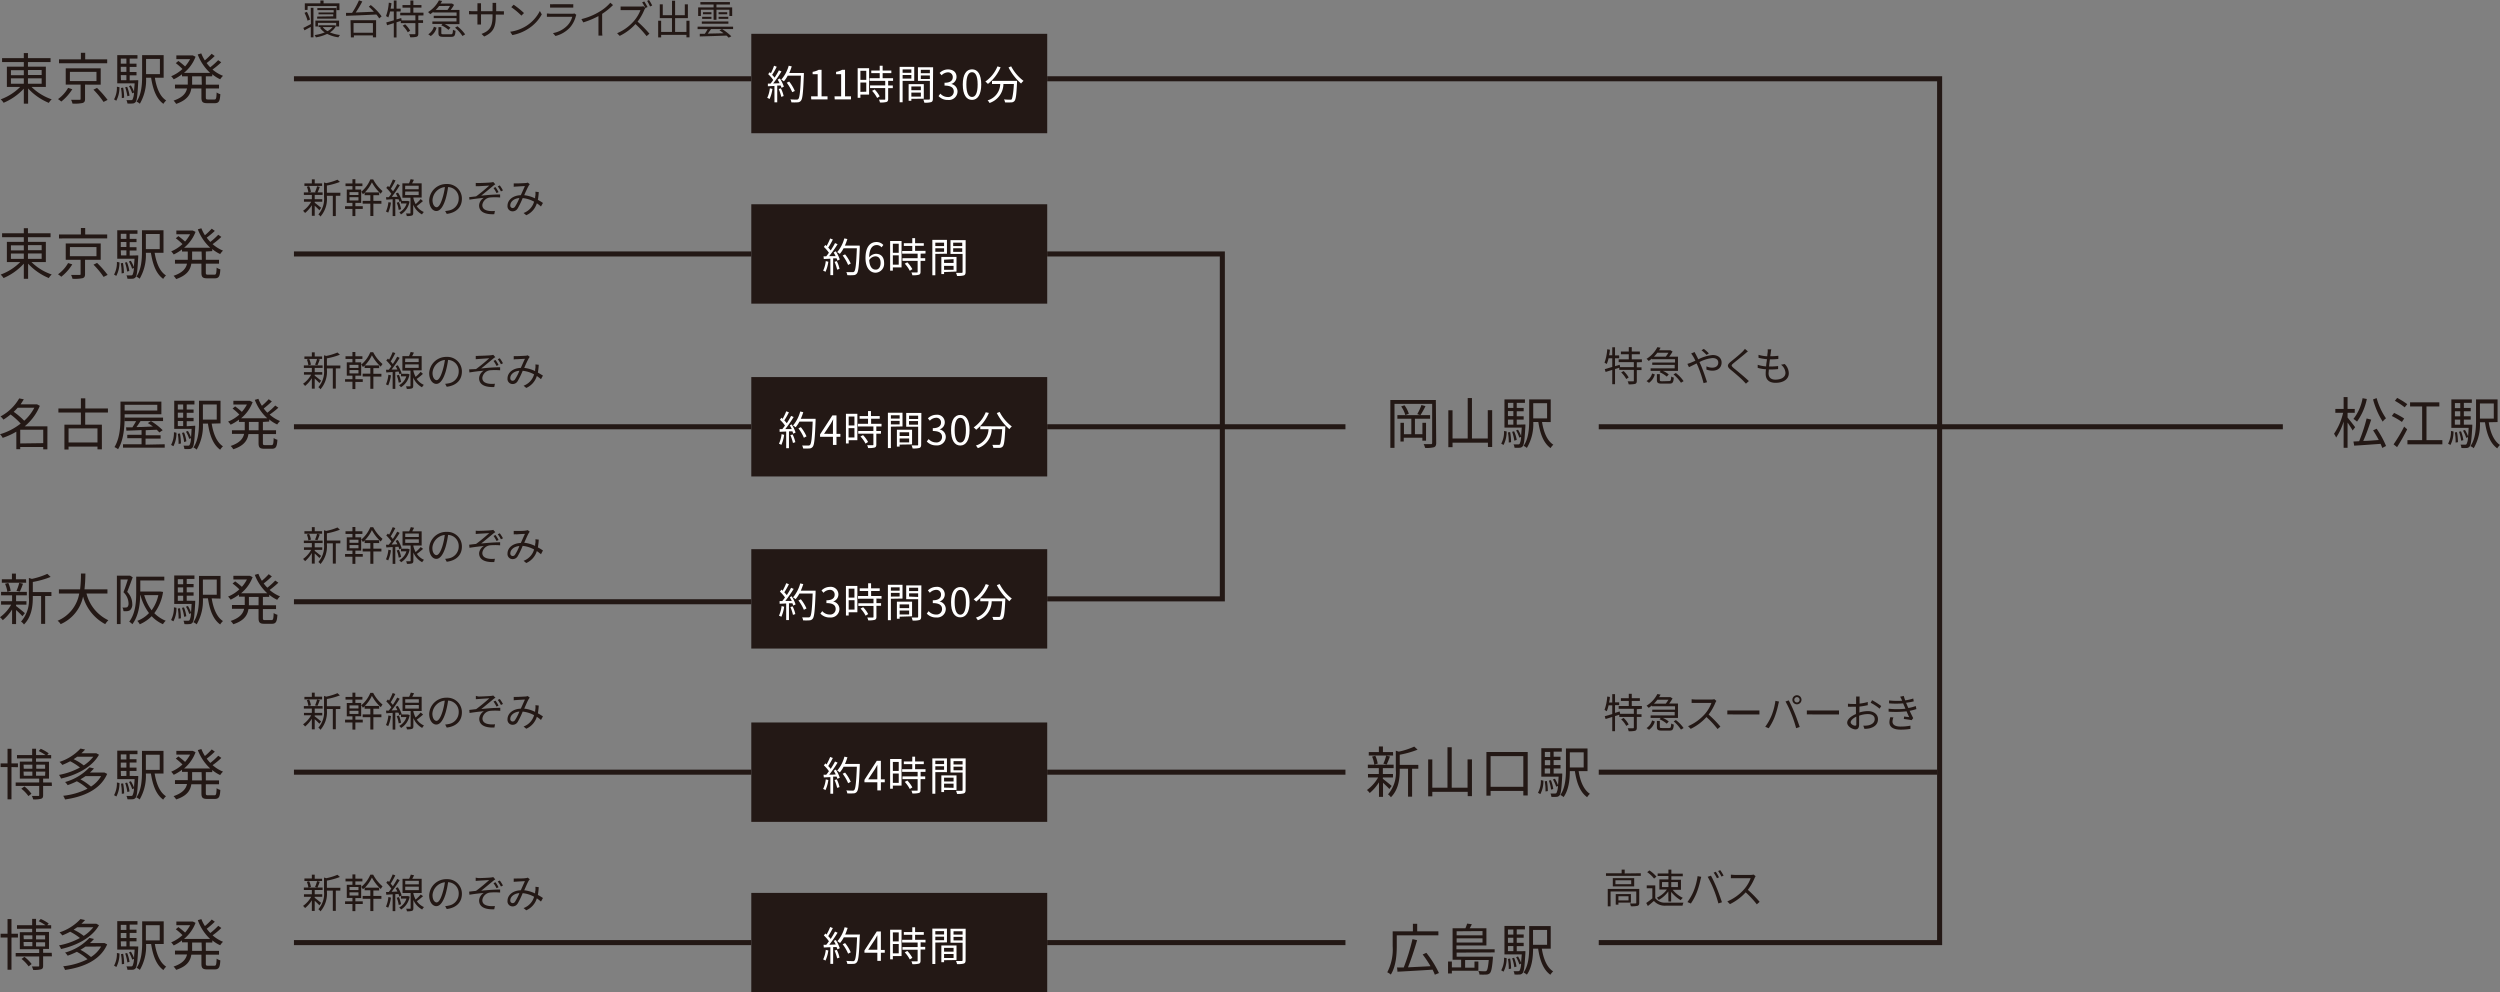 <svg id="レイヤー_1" data-name="レイヤー 1" xmlns="http://www.w3.org/2000/svg" viewBox="0 0 494.48 196.28"><rect x="0" y="0" width="494.48" height="196.28" fill="#808080" stroke="none"/><path d="M6.23,17.19a10.64,10.64,0,0,0,4,2.46,2.58,2.58,0,0,0-.57.7,11.67,11.67,0,0,1-4.1-2.85v3H4.71V17.54a11.62,11.62,0,0,1-4,2.79,3.08,3.08,0,0,0-.57-.68A10.62,10.62,0,0,0,4,17.19H1.36v-4H4.71v-.92H.41V11.5h4.3v-1h.82v1H10v.77H5.53v.92H9.07v4ZM2.16,14.88H4.71v-1H2.16Zm0,1.68H4.71V15.49H2.16Zm3.37-2.72v1H8.24v-1Zm2.71,1.65H5.53v1.07H8.24Z" fill="#231815"/><path d="M14.3,17.65a9.56,9.56,0,0,1-2.18,2.44,5,5,0,0,0-.65-.49,6.83,6.83,0,0,0,2-2.22Zm6.9-5.14H11.67v-.78H16V10.45h.85v1.28H21.2Zm-4.38,4.23v2.81c0,.47-.11.7-.48.82a7.83,7.83,0,0,1-2,.12,3.39,3.39,0,0,0-.28-.75c.76,0,1.44,0,1.63,0s.25,0,.25-.2v-2.8H13V13.51h6.92v3.23Zm-3-.71h5.26V14.22H13.83Zm5.37,1.36a20.3,20.3,0,0,1,2.09,2.37l-.8.4a16.79,16.79,0,0,0-2-2.42Z" fill="#231815"/><path d="M22.56,19.66a4.94,4.94,0,0,0,.56-2.51l.51.1A5.63,5.63,0,0,1,23,19.92Zm4.78-3.8a2.57,2.57,0,0,1,0,.33c-.14,2.71-.26,3.68-.53,4a.78.78,0,0,1-.61.28,5.47,5.47,0,0,1-1,0,2,2,0,0,0-.19-.66c.39,0,.74,0,.88,0a.42.42,0,0,0,.32-.11,3.44,3.44,0,0,0,.29-1.39l-.35.15a7,7,0,0,0-.64-1.43l.38-.14a7.14,7.14,0,0,1,.62,1.28c0-.44.08-1,.12-1.69H23.19V10.9h4v.69H25.65v1H27v.65H25.65v1H27v.66H25.65v1Zm-3.45-4.27v1H25v-1ZM25,13.21H23.89v1H25Zm-1.07,2.65H25v-1H23.89Zm.43,1.47a11,11,0,0,1,.19,2l-.46.07a10.3,10.3,0,0,0-.16-2Zm.83,1.7a8.88,8.88,0,0,0-.43-1.77l.39-.09a7.16,7.16,0,0,1,.47,1.75Zm5.44-3.65c.32,2,1,3.7,2.24,4.49a3.22,3.22,0,0,0-.55.67c-1.39-1-2.07-2.83-2.43-5.16h-1a9.31,9.31,0,0,1-1.23,5.14A2.34,2.34,0,0,0,27,20.1c1-1.42,1.11-3.47,1.11-5.05V10.9h4.26v4.48Zm-1.74-3.72v3h2.74v-3Z" fill="#231815"/><path d="M40.71,15.1v1.64h2.61v.76H40.71v1.77c0,.34.07.41.44.41h1.26c.34,0,.39-.22.44-1.4a2,2,0,0,0,.73.34c-.07,1.4-.3,1.79-1.11,1.79H41c-.92,0-1.16-.25-1.16-1.15V17.5h-2c-.17,1.18-.82,2.3-3,3.05a3.18,3.18,0,0,0-.51-.65c1.83-.62,2.46-1.48,2.66-2.4H34.61v-.76h2.53V15.1H36v-.41a9.21,9.21,0,0,1-1.64,1,4.76,4.76,0,0,0-.5-.61,7.74,7.74,0,0,0,2.23-1.43,11.87,11.87,0,0,0-1.32-1.16l.51-.43a16.81,16.81,0,0,1,1.33,1.08,8.07,8.07,0,0,0,1-1.45H34.88v-.73H38l.14,0,.54.26a7.59,7.59,0,0,1-2.29,3.19h5.17a9.38,9.38,0,0,1-2.45-3.64l.7-.21a7.78,7.78,0,0,0,.7,1.38,13,13,0,0,0,1.35-1.3l.61.44a17.3,17.3,0,0,1-1.6,1.39,8.09,8.09,0,0,0,.71.84,14.81,14.81,0,0,0,1.57-1.41l.61.42a13.82,13.82,0,0,1-1.73,1.43A7.25,7.25,0,0,0,44.11,15a4.14,4.14,0,0,0-.56.68,7,7,0,0,1-1.57-1v.41Zm-.84,0H38v1.64h1.92Z" fill="#231815"/><path d="M61.46,1.54H62V7.39h-.53V5.32L60.22,6,60,5.52c.38-.17.94-.48,1.5-.77Zm-.63,2.55a7.43,7.43,0,0,0-.6-1.55l.47-.2a7.45,7.45,0,0,1,.62,1.53Zm0-2.13h-.54V.66h3.08V.1H64V.66h3.14V2h-.55v-.8H60.85Zm5.66,3.12a3.34,3.34,0,0,1-1.23,1.33,7.26,7.26,0,0,0,2,.51,1.67,1.67,0,0,0-.32.46,6.62,6.62,0,0,1-2.23-.68,7.93,7.93,0,0,1-2.23.69,2.3,2.3,0,0,0-.25-.46,7.74,7.74,0,0,0,2-.52,3.21,3.21,0,0,1-.94-.93l.32-.12H63V5h3.06l.1,0Zm0,.15V4.52H62.89v.71h-.51V4.08h4.69V5.23Zm-.58-2V2.83H63V2.46h3V2H62.77v-.4h3.75V3.69H62.73V3.28ZM63.84,5.36a3,3,0,0,0,.94.8,3.06,3.06,0,0,0,1-.8Z" fill="#231815"/><path d="M73.33,1a10.64,10.64,0,0,1,2.15,2.24L75,3.64a5.85,5.85,0,0,0-.56-.77c-2.18.12-4.48.2-6,.26l0-.59,1.2,0A15.67,15.67,0,0,0,71,.07l.66.22a20.56,20.56,0,0,1-1.3,2.18l3.59-.15a11.73,11.73,0,0,0-1-1Zm-4,3h5.06V7.38h-.63V7H70V7.4h-.6Zm.6.56V6.48h3.83V4.57Z" fill="#231815"/><path d="M82.74,3.07V4h.94v.54h-.94v2.1c0,.35-.08.53-.33.63a4.45,4.45,0,0,1-1.28.1,2,2,0,0,0-.2-.6c.49,0,.92,0,1.06,0s.17,0,.17-.15V4.57H79.27V4.14l-.84.27v3h-.54V4.57L76.56,5l-.16-.56c.41-.11.93-.25,1.49-.42V2.27h-.74a6.37,6.37,0,0,1-.35,1.18,3.35,3.35,0,0,0-.45-.27A9.51,9.51,0,0,0,76.9.53l.52.09c0,.36-.1.73-.16,1.09h.63V.1h.54V1.71h.82v.56h-.82V3.84l.93-.28.07.47h2.73v-1h-3V2.52h2v-1H79.61V1h1.56V.1h.59V1h1.6V1.5h-1.6v1h2v.55ZM80.13,4.8a5.39,5.39,0,0,1,1,1.28l-.48.3a5.68,5.68,0,0,0-1-1.3Z" fill="#231815"/><path d="M85.71,2.34a5.93,5.93,0,0,1-.62.47,2.15,2.15,0,0,0-.43-.42A5.91,5.91,0,0,0,86.82.07l.63.12c-.09.17-.2.34-.31.51h2.18l.09,0,.4.26a7,7,0,0,1-.67,1h1.74V4.77H87.93a4.93,4.93,0,0,1,1.16.71l-.39.43A5.22,5.22,0,0,0,87.27,5l.25-.26h-2v-.5h4.77V3.59H85.79V3.13h4.52V2.46h-4.6Zm-1,4.44a2.61,2.61,0,0,0,1.11-1.5l.53.2a2.84,2.84,0,0,1-1.15,1.65Zm2.15-5.6a7,7,0,0,1-.68.78h2.33A5.34,5.34,0,0,0,89,1.18Zm2.31,5.6c.33,0,.38-.12.42-.9a1.45,1.45,0,0,0,.51.21c-.06,1-.24,1.2-.88,1.2H87.72c-.8,0-1-.17-1-.75V5.37h.57V6.53c0,.21.08.25.47.25ZM90.47,5.2A7.26,7.26,0,0,1,92,6.8l-.53.32A7,7,0,0,0,90,5.48Z" fill="#231815"/><path d="M98.94,2.22a5.07,5.07,0,0,0,.73,0v.67l-.73,0h-.88v.28c0,2.14-.45,3.23-2.29,4.05l-.53-.51c1.45-.56,2.18-1.25,2.18-3.48V2.83H95.14V4.12c0,.3,0,.65,0,.73h-.71c0-.08,0-.42,0-.73V2.83h-.85c-.35,0-.71,0-.81,0V2.17a7.53,7.53,0,0,0,.81.05h.85v-1a5.52,5.52,0,0,0,0-.58h.71c0,.08,0,.3,0,.58v1h2.28v-1a3.87,3.87,0,0,0,0-.65h.72a5.46,5.46,0,0,0,0,.65v1Z" fill="#231815"/><path d="M104.11,5.12a7.51,7.51,0,0,0,2.67-2.95l.38.68a7.9,7.9,0,0,1-2.68,2.84,8.72,8.72,0,0,1-3.14,1.25l-.43-.66A8.17,8.17,0,0,0,104.11,5.12Zm-.47-2.54-.51.51a14.85,14.85,0,0,0-2-1.67l.46-.49A16.69,16.69,0,0,1,103.64,2.58Z" fill="#231815"/><path d="M114,2.94a1.07,1.07,0,0,0-.1.23,5.48,5.48,0,0,1-1.17,2.27,5.86,5.86,0,0,1-2.86,1.68l-.5-.57a5.32,5.32,0,0,0,2.82-1.47,4,4,0,0,0,1-1.76h-4.25l-.77,0V2.67c.29,0,.56.05.77.05h4.22a1,1,0,0,0,.44-.07ZM108.8.83a5.29,5.29,0,0,0,.72,0h3.14a5.25,5.25,0,0,0,.73,0V1.5c-.19,0-.46,0-.74,0h-3.13c-.25,0-.5,0-.72,0Z" fill="#231815"/><path d="M121.25,1a12.7,12.7,0,0,1-2.15,1.74V6.18a6.41,6.41,0,0,0,.05.86h-.78c0-.16,0-.56,0-.86v-3a16.37,16.37,0,0,1-3,1.25L115,3.78a12.54,12.54,0,0,0,3.57-1.47A8.69,8.69,0,0,0,120.72.54Z" fill="#231815"/><path d="M127.65,1.58c0,.07-.15.24-.2.35a10,10,0,0,1-1.34,2.35,23.42,23.42,0,0,1,2.34,2.38l-.56.49a19.71,19.71,0,0,0-2.2-2.39,10.15,10.15,0,0,1-3.12,2.34l-.51-.53a9.1,9.1,0,0,0,3.29-2.37A7.24,7.24,0,0,0,126.68,2h-3.12c-.28,0-.72,0-.81,0V1.29c.11,0,.57,0,.81,0h3.09a2.25,2.25,0,0,0,.6-.06Zm0,0a12.64,12.64,0,0,0-.64-1.11l.42-.18a10.23,10.23,0,0,1,.65,1.1ZM128.37,0A8.42,8.42,0,0,1,129,1.09l-.43.19A9.1,9.1,0,0,0,128,.18Z" fill="#231815"/><path d="M136.38,4.1V7.38h-.61V6.9h-5v.5h-.59V4.1h.59V6.32h2.14V3.59H130.5V.86h.59V3h1.83V.14h.61V3h1.92V.86h.61V3.59h-2.53V6.32h2.24V4.1Z" fill="#231815"/><path d="M145,5.75h-4.37a10.37,10.37,0,0,1-.65.9l3.14-.07A9.69,9.69,0,0,0,142.3,6l.51-.25a9.7,9.7,0,0,1,1.84,1.43l-.53.28a3.46,3.46,0,0,0-.43-.42c-1.92.07-3.95.14-5.28.17l0-.53h1c.2-.28.4-.62.57-.92h-2V5.28H145Zm-6.37-2.58h-.54V1.46h3.05V.89h-2.61V.41h5.84V.89h-2.66v.57h3.11V3.17h-.55V1.92h-2.56v2h-.57v-2h-2.51Zm.18,1.08h5.26V4.7h-5.26Zm.07-.93h1.84v.41h-1.84Zm1.84-.5h-1.68V2.41h1.68Zm3.12-.41v.41h-1.71V2.41Zm-1.71.91h1.92v.41h-1.92Z" fill="#231815"/><path d="M63.17,41.59c-.17-.2-.58-.59-.92-.9v2h-.57v-2.1a6.26,6.26,0,0,1-1.34,1.54,2.69,2.69,0,0,0-.4-.43,5.45,5.45,0,0,0,1.61-1.8H60.12v-.5h1.56v-.84H60.1v-.5h3.71v.5H62.25v.84h1.49v.5H62.25v.2c.31.22,1.08.85,1.27,1Zm.54-4.81h-3.5v-.5h1.47v-.81h.57v.81h1.46ZM61,38.08a4.61,4.61,0,0,0-.31-1.15l.46-.12a4.39,4.39,0,0,1,.35,1.13ZM62.31,38a5.89,5.89,0,0,0,.4-1.16l.54.13a10.92,10.92,0,0,1-.46,1.13Zm5,.73h-.89v4h-.59v-4H64.66v.2a5.34,5.34,0,0,1-1.27,3.9,1.53,1.53,0,0,0-.42-.42,4.65,4.65,0,0,0,1.12-3.49V36.09l.44.13a10.89,10.89,0,0,0,2.22-.68l.48.44a13.79,13.79,0,0,1-2.57.72v1.42h2.67Z" fill="#231815"/><path d="M70.29,40.79h1.46v.54H70.29v1.41h-.58V41.33H68.25v-.54h1.46v-.67H68.59V37.49h1.12v-.67H68.34v-.53h1.37v-.85h.58v.85h1.39v.53H70.29v.67h1.15v2.63H70.29Zm-1.16-2.22H70.9V38H69.13Zm0,1.08H70.9V39H69.13Zm4.72.08h1.59v.56H73.85v2.43h-.6V40.29H71.73v-.56h1.52V38.61H72.12v-.5a3.38,3.38,0,0,1-.35.31,1.93,1.93,0,0,0-.31-.49,6.47,6.47,0,0,0,1.79-2.45h.56a7.66,7.66,0,0,0,1.85,2.31,4.4,4.4,0,0,0-.34.53,8.31,8.31,0,0,1-1.76-2.26,7.38,7.38,0,0,1-1.39,2H75v.55H73.85Z" fill="#231815"/><path d="M77.33,40.06a7.45,7.45,0,0,1-.55,2,2.23,2.23,0,0,0-.44-.21A6.28,6.28,0,0,0,76.82,40Zm.86-.69v3.37h-.53V39.41l-1.25.08L76.35,39l.55,0c.16-.2.33-.43.5-.67a7.37,7.37,0,0,0-1-1.16l.32-.37L77,37a11.92,11.92,0,0,0,.71-1.5l.52.19a15.88,15.88,0,0,1-.92,1.65,4.66,4.66,0,0,1,.43.51c.33-.5.63-1,.86-1.45l.49.23a23.8,23.8,0,0,1-1.6,2.31l1.16,0c-.12-.23-.24-.46-.36-.67l.43-.18a6.83,6.83,0,0,1,.77,1.64l-.47.22a2.61,2.61,0,0,0-.17-.52Zm.71.59a6.38,6.38,0,0,1,.43,1.41l-.47.15a5.34,5.34,0,0,0-.4-1.43ZM81,39.87a3.74,3.74,0,0,1-1.7,2.55A1.83,1.83,0,0,0,79,42a3,3,0,0,0,1.43-1.75H79.31v-.51H80.7Zm2.65-.1a14.17,14.17,0,0,1-1.23,1,3.26,3.26,0,0,0,1.41,1.16,3,3,0,0,0-.36.48,3.85,3.85,0,0,1-1.74-1.93v1.63c0,.29-.06.45-.27.53a3.1,3.1,0,0,1-1,.09,2,2,0,0,0-.16-.51h.77c.1,0,.12,0,.12-.11v-3h-1.6V36.26h1.31a5.83,5.83,0,0,0,.32-.83l.65.13c-.11.24-.24.49-.36.7H83.4v2.81H81.76v.1a4.75,4.75,0,0,0,.45,1.2,9.13,9.13,0,0,0,1-1Zm-3.53-2.34h2.69v-.69H80.15Zm0,1.15h2.69v-.69H80.15Z" fill="#231815"/><path d="M88.05,41.74a6.14,6.14,0,0,0,.68-.1,2.36,2.36,0,0,0,2-2.34A2.19,2.19,0,0,0,88.63,37a17.44,17.44,0,0,1-.47,2.28c-.49,1.62-1.12,2.46-1.86,2.46s-1.41-.82-1.41-2.12a3.38,3.38,0,0,1,3.47-3.22,2.88,2.88,0,0,1,3,2.91c0,1.66-1.1,2.77-3,3Zm-.52-2.59A13.18,13.18,0,0,0,88,37a2.76,2.76,0,0,0-2.45,2.55c0,1,.46,1.44.81,1.44S87.12,40.49,87.53,39.15Z" fill="#231815"/><path d="M94.69,36.2c.35,0,2-.06,2.44-.12a2.57,2.57,0,0,0,.43-.08l.41.46a3,3,0,0,0-.43.3c-.59.49-1.73,1.44-2.37,1.94,1.2-.13,2.63-.24,3.75-.24v.6a11.35,11.35,0,0,0-2,0,1.72,1.72,0,0,0-1.52,1.5c0,.79.64,1.06,1.36,1.16a5.59,5.59,0,0,0,1.13,0l-.13.65c-1.93.08-3-.53-3-1.75a1.87,1.87,0,0,1,.93-1.48c-.85.07-1.9.2-2.84.35L92.8,39l1.36-.16c.86-.59,2.11-1.69,2.61-2.13l-2.07.12-.6,0,0-.65A4.28,4.28,0,0,0,94.69,36.2ZM98.61,38l-.4.19a7.09,7.09,0,0,0-.6-1L98,37A7.42,7.42,0,0,1,98.61,38Zm.87-.34-.4.2a6.87,6.87,0,0,0-.63-1l.4-.19A7.17,7.17,0,0,1,99.48,37.67Z" fill="#231815"/><path d="M107,40.84a8,8,0,0,0-.82-.63,3.75,3.75,0,0,1-2.09,2.36l-.53-.44a3.38,3.38,0,0,0,2.08-2.24,5.87,5.87,0,0,0-2.26-.71,15.51,15.51,0,0,1-1,2.07,1.15,1.15,0,0,1-1,.55,1,1,0,0,1-1-1.09c0-1.17,1.08-2.06,2.63-2.1.29-.63.58-1.31.82-1.8-.31,0-1.27.06-1.63.09a4,4,0,0,0-.59.05l0-.67.6,0c.41,0,1.45-.05,1.79-.08a1.33,1.33,0,0,0,.38-.09l.41.33a1.39,1.39,0,0,0-.21.27,20.51,20.51,0,0,0-.89,1.9,6.57,6.57,0,0,1,2.15.63c0-.2,0-.4.06-.59a4.38,4.38,0,0,0,0-.73l.66.07a13.17,13.17,0,0,1-.17,1.54,9.93,9.93,0,0,1,1,.61Zm-4.28-1.67c-1.14.1-1.79.78-1.79,1.45a.48.48,0,0,0,.46.53.58.58,0,0,0,.48-.28A9.56,9.56,0,0,0,102.73,39.17Z" fill="#231815"/><path d="M323.75,71.66v1h.93v.54h-.93v2.09c0,.36-.08.53-.33.64a5.07,5.07,0,0,1-1.29.09,1.76,1.76,0,0,0-.19-.59c.49,0,.92,0,1.05,0s.17,0,.17-.15V73.16h-2.88v-.43l-.84.26v3h-.55V73.16l-1.32.41-.16-.56,1.48-.43V70.86h-.73A6,6,0,0,1,317.8,72a3.65,3.65,0,0,0-.44-.26,10,10,0,0,0,.54-2.66l.52.09c0,.37-.09.74-.15,1.1h.62V68.69h.55V70.3h.82v.56h-.82v1.56l.92-.27.08.47h2.72v-1h-3v-.55h2v-1h-1.56v-.54h1.56v-.87h.59v.87h1.6v.54h-1.6v1h2v.55Zm-2.61,1.73a5.78,5.78,0,0,1,1,1.27l-.48.31a5.37,5.37,0,0,0-1-1.31Z" fill="#231815"/><path d="M326.72,70.93a5.16,5.16,0,0,1-.63.47,1.86,1.86,0,0,0-.42-.42,6,6,0,0,0,2.15-2.32l.63.12c-.09.17-.19.33-.3.5h2.17l.1,0,.4.26a9,9,0,0,1-.67,1h1.74v2.81h-3a4.7,4.7,0,0,1,1.17.71l-.39.43a5.22,5.22,0,0,0-1.43-.88l.24-.26h-2v-.5h4.76v-.68H326.8v-.47h4.51v-.66h-4.59Zm-1.05,4.44a2.55,2.55,0,0,0,1.1-1.5l.54.19a3,3,0,0,1-1.15,1.66Zm2.14-5.6a6.9,6.9,0,0,1-.68.78h2.34a8.88,8.88,0,0,0,.53-.78Zm2.31,5.6c.33,0,.39-.12.43-.9a1.45,1.45,0,0,0,.51.21c-.07,1-.24,1.2-.88,1.2h-1.46c-.8,0-1-.17-1-.75V74h.58v1.16c0,.21.07.25.46.25Zm1.35-1.59A7.06,7.06,0,0,1,333,75.39l-.52.31A7.26,7.26,0,0,0,331,74.06Z" fill="#231815"/><path d="M335.17,69.63c.07.13.2.39.28.52l.46.92a7.86,7.86,0,0,1,2.84-.85c1.1,0,1.77.63,1.77,1.49s-.58,1.61-1.82,1.61a3.54,3.54,0,0,1-1.18-.22l0-.64a2.68,2.68,0,0,0,1.12.26c.87,0,1.22-.47,1.22-1s-.37-.9-1.15-.9a7.16,7.16,0,0,0-2.57.79l.3.66c.43,1,.93,2.46,1.2,3.33l-.69.18a23.75,23.75,0,0,0-1.08-3.25c-.09-.22-.2-.44-.29-.65-.61.3-1.16.58-1.52.74l-.31-.65c.23-.07.51-.16.65-.22s.58-.25.93-.4a7.56,7.56,0,0,0-.45-.87c-.1-.17-.26-.4-.38-.56Zm2.38.57a11.11,11.11,0,0,0-1-.92L337,69a10.8,10.8,0,0,1,1,.89Z" fill="#231815"/><path d="M345.72,69.5c-.17.13-.41.33-.54.45-.55.47-1.69,1.38-2.27,1.86s-.48.53,0,1c.72.57,2.18,1.79,3,2.56l-.58.52c-.16-.19-.37-.39-.54-.58-.43-.46-1.75-1.59-2.5-2.2s-.66-1,.06-1.58,1.79-1.45,2.33-2a4,4,0,0,0,.45-.53Z" fill="#231815"/><path d="M353,72a2.63,2.63,0,0,1,.81,1.83c0,1.17-1.06,1.89-2.62,1.89-1.08,0-1.95-.47-1.95-1.76,0-.22,0-.54.06-.92a7.18,7.18,0,0,1-1.64-.28l0-.61a6.67,6.67,0,0,0,1.67.32c0-.46.12-1,.17-1.42a10.7,10.7,0,0,1-1.68-.28l0-.59a7.11,7.11,0,0,0,1.73.29c0-.32.07-.61.08-.82a2.53,2.53,0,0,0,0-.55l.72,0a4.78,4.78,0,0,0-.1.56c0,.2-.07.48-.11.8a12.59,12.59,0,0,0,1.6-.09V71a15.46,15.46,0,0,1-1.61.08h-.06c-.06.46-.12,1-.17,1.41h.15a13.14,13.14,0,0,0,1.65-.09l0,.6a13.3,13.3,0,0,1-1.55.08h-.29c0,.31-.05.59-.05.78,0,.75.44,1.23,1.34,1.23,1.2,0,2-.51,2-1.33a2.17,2.17,0,0,0-.88-1.62Z" fill="#231815"/><path d="M323.75,140.27v1h.93v.54h-.93v2.1c0,.35-.08.52-.33.63a4.63,4.63,0,0,1-1.29.09,1.76,1.76,0,0,0-.19-.59c.49,0,.92,0,1.05,0s.17,0,.17-.15v-2.09h-2.88v-.43l-.84.26v3h-.55v-2.82l-1.32.41-.16-.56,1.48-.42v-1.73h-.73a6,6,0,0,1-.36,1.17,3.65,3.65,0,0,0-.44-.26,10,10,0,0,0,.54-2.65l.52.08c0,.37-.09.74-.15,1.1h.62V137.3h.55v1.61h.82v.56h-.82V141l.92-.28.08.47h2.72v-1h-3v-.55h2v-1h-1.56v-.54h1.56v-.87h.59v.87h1.6v.54h-1.6v1h2v.55ZM321.14,142a5.59,5.59,0,0,1,1,1.28l-.48.3a5.15,5.15,0,0,0-1-1.3Z" fill="#231815"/><path d="M326.72,139.54a5.16,5.16,0,0,1-.63.47,2.09,2.09,0,0,0-.42-.42,6,6,0,0,0,2.15-2.32l.63.12a5.09,5.09,0,0,1-.3.5h2.17l.1,0,.4.26a9,9,0,0,1-.67,1h1.74V142h-3a4.7,4.7,0,0,1,1.17.71l-.39.43a5.22,5.22,0,0,0-1.43-.88l.24-.26h-2v-.5h4.76v-.68H326.8v-.46h4.51v-.67h-4.59ZM325.67,144a2.55,2.55,0,0,0,1.1-1.5l.54.2a2.93,2.93,0,0,1-1.15,1.65Zm2.14-5.6a6.12,6.12,0,0,1-.68.78h2.34a7.6,7.6,0,0,0,.53-.78Zm2.31,5.6c.33,0,.39-.12.43-.9a1.45,1.45,0,0,0,.51.21c-.07,1-.24,1.2-.88,1.2h-1.46c-.8,0-1-.17-1-.75v-1.17h.58v1.16c0,.21.07.25.46.25Zm1.35-1.58A7,7,0,0,1,333,144l-.52.31a7.23,7.23,0,0,0-1.44-1.63Z" fill="#231815"/><path d="M339.49,138.64a2.17,2.17,0,0,0-.2.35,10.26,10.26,0,0,1-1.34,2.34,23.23,23.23,0,0,1,2.33,2.38l-.56.49a18.13,18.13,0,0,0-2.2-2.37,10,10,0,0,1-3.11,2.33l-.52-.53a9.28,9.28,0,0,0,3.3-2.38,7,7,0,0,0,1.32-2.22H335.4c-.28,0-.72,0-.81,0v-.73a7.34,7.34,0,0,0,.81.06h3.08a2.12,2.12,0,0,0,.6-.07Z" fill="#231815"/><path d="M341.65,140.53c.24,0,.66,0,1.11,0h4.38c.4,0,.69,0,.86,0v.78c-.16,0-.49,0-.85,0h-4.39a10.87,10.87,0,0,0-1.11,0Z" fill="#231815"/><path d="M351.16,138.62l.72.15a5.47,5.47,0,0,0-.15.58,16.65,16.65,0,0,1-.73,2.49,11,11,0,0,1-1.17,2.2l-.68-.29a10.59,10.59,0,0,0,1.23-2.17A12.17,12.17,0,0,0,351.16,138.62Zm2,.13.64-.22a27.1,27.1,0,0,1,1.17,2.53c.33.79.75,2,1,2.73l-.71.24a22.66,22.66,0,0,0-.91-2.75A20.29,20.29,0,0,0,353.16,138.75Zm2.26-1.24a.9.9,0,1,1,0,1.8.9.9,0,0,1,0-1.8Zm0,1.43a.53.53,0,0,0,.53-.53.54.54,0,0,0-.53-.53.53.53,0,0,0-.52.53A.52.52,0,0,0,355.42,138.94Z" fill="#231815"/><path d="M357.38,140.53c.24,0,.66,0,1.11,0h4.38c.4,0,.69,0,.87,0v.78c-.16,0-.5,0-.86,0h-4.39a11,11,0,0,0-1.11,0Z" fill="#231815"/><path d="M367.72,140.94a5.91,5.91,0,0,1,1.73-.29c1.15,0,2,.63,2,1.58s-.6,1.56-1.68,1.83a4.58,4.58,0,0,1-1,.1l-.22-.63a4.78,4.78,0,0,0,.92-.05c.7-.13,1.33-.51,1.33-1.24s-.61-1-1.36-1a5.13,5.13,0,0,0-1.72.32c0,.67,0,1.36,0,1.71,0,.73-.28,1-.71,1-.62,0-1.65-.6-1.65-1.32s.82-1.33,1.73-1.72v-.45c0-.32,0-.69,0-1-.22,0-.42,0-.58,0a8,8,0,0,1-1,0l0-.6a8.12,8.12,0,0,0,1,.06l.61,0c0-.42,0-.76,0-.91a3.36,3.36,0,0,0,0-.56h.69c0,.15,0,.36,0,.55s0,.5,0,.85a9.88,9.88,0,0,0,1.62-.32v.63a15.66,15.66,0,0,1-1.65.28c0,.37,0,.75,0,1.07Zm-.56,2.21c0-.29,0-.83,0-1.4-.64.3-1.11.75-1.11,1.11s.54.67.85.67S367.16,143.4,367.16,143.15Zm3.12-4.66a13.51,13.51,0,0,1,1.81,1.16l-.32.52A9.69,9.69,0,0,0,370,139Z" fill="#231815"/><path d="M379.05,140.25a9.94,9.94,0,0,1-1.34.34c.23.5.48,1,.71,1.45l-.31.4c-.4-.08-1-.16-1.55-.23l.06-.49,1,.12c-.16-.32-.34-.73-.52-1.15a18.78,18.78,0,0,1-3.55.07l0-.58a16,16,0,0,0,3.33,0l-.28-.65c-.07-.14-.12-.28-.18-.41a16.22,16.22,0,0,1-2.78,0l0-.58a14.35,14.35,0,0,0,2.59.06,2.44,2.44,0,0,1-.1-.24c-.12-.24-.2-.39-.3-.56l.72-.15a7.51,7.51,0,0,0,.29.88,9.65,9.65,0,0,0,1.58-.37l.11.56A11.09,11.09,0,0,1,377,139l.15.33c.06.17.17.41.31.71a8.69,8.69,0,0,0,1.46-.39Zm-4.55,1.65a2.59,2.59,0,0,0-.18.81c0,.61.48,1,1.6,1a10.09,10.09,0,0,0,1.95-.18v.64a12.14,12.14,0,0,1-1.91.15c-1.42,0-2.25-.48-2.25-1.47a3.94,3.94,0,0,1,.18-1Z" fill="#231815"/><path d="M324.54,172.72v.52h-6.89v-.52h3.1V172h.6v.76Zm-.31,5.84c0,.32-.07.49-.32.6a4.93,4.93,0,0,1-1.34.09,2.31,2.31,0,0,0-.19-.56,9.45,9.45,0,0,0,1.1,0c.14,0,.16,0,.16-.15v-2.21h-5.08v2.93H318v-3.44h6.23Zm-1-4.87v1.63H319v-1.63Zm-.59.42h-3.12v.78h3.12Zm-2.53,4.42v.4h-.53v-2.09h3v1.69Zm0-1.26v.82h2v-.82Z" fill="#231815"/><path d="M327.4,177.65a2.36,2.36,0,0,0,2,.89c.87,0,2.64,0,3.58,0a2.22,2.22,0,0,0-.19.6c-.88,0-2.51,0-3.39,0a2.88,2.88,0,0,1-2.27-.94c-.38.33-.78.68-1.2,1l-.32-.6c.36-.24.81-.58,1.21-.91v-2h-1.11v-.56h1.69Zm-.24-3.87a5.81,5.81,0,0,0-1.36-1.27l.44-.35a6.31,6.31,0,0,1,1.39,1.23Zm2.82,2.53a5.87,5.87,0,0,1-1.9,1.7,1.82,1.82,0,0,0-.38-.45,5,5,0,0,0,2-1.62h-1.49v-2H330v-.67h-2.13v-.51H330V172h.58v.81h2.26v.51h-2.26V174h1.9v2h-1.63a5.94,5.94,0,0,0,2,1.59,1.81,1.81,0,0,0-.41.46,6.66,6.66,0,0,1-1.9-1.65v1.91H330Zm-1.26-.85H330v-1h-1.26Zm1.84-1v1h1.32v-1Z" fill="#231815"/><path d="M335.77,173.29l.71.14c0,.18-.11.41-.14.59a17,17,0,0,1-.73,2.49,11.57,11.57,0,0,1-1.17,2.2l-.68-.29a10.59,10.59,0,0,0,1.23-2.17A12.3,12.3,0,0,0,335.77,173.29Zm2,.13.65-.22a27.1,27.1,0,0,1,1.17,2.53c.33.79.75,2,1,2.73l-.71.23a23.87,23.87,0,0,0-.91-2.75A20.75,20.75,0,0,0,337.76,173.42Zm2.26.1-.43.19a9.47,9.47,0,0,0-.65-1.11l.42-.18A10,10,0,0,1,340,173.52Zm.89-.33-.43.19a7.12,7.12,0,0,0-.66-1.1l.42-.17A8.32,8.32,0,0,1,340.91,173.19Z" fill="#231815"/><path d="M347.25,173.3a2.32,2.32,0,0,0-.2.36,10.47,10.47,0,0,1-1.34,2.34,23.23,23.23,0,0,1,2.33,2.38l-.56.49a17.52,17.52,0,0,0-2.2-2.37,10.28,10.28,0,0,1-3.11,2.33l-.52-.54a9.14,9.14,0,0,0,3.3-2.37,7.08,7.08,0,0,0,1.32-2.22h-3.11c-.28,0-.72,0-.81,0V173c.11,0,.57.05.81.05h3.08a2.12,2.12,0,0,0,.6-.07Z" fill="#231815"/><path d="M63.17,75.77c-.17-.2-.58-.59-.92-.9v2h-.57V74.8a6.26,6.26,0,0,1-1.34,1.54,2.69,2.69,0,0,0-.4-.43,5.45,5.45,0,0,0,1.61-1.8H60.12v-.5h1.56v-.84H60.1v-.5h3.71v.5H62.25v.84h1.49v.5H62.25v.19c.31.23,1.08.86,1.27,1ZM63.71,71h-3.5v-.5h1.47v-.81h.57v.81h1.46ZM61,72.26a4.61,4.61,0,0,0-.31-1.15l.46-.12a4.39,4.39,0,0,1,.35,1.13Zm1.31-.13a6.12,6.12,0,0,0,.4-1.16l.54.13a10.92,10.92,0,0,1-.46,1.13Zm5,.73h-.89v4h-.59v-4H64.66v.2A5.34,5.34,0,0,1,63.39,77a1.53,1.53,0,0,0-.42-.42,4.65,4.65,0,0,0,1.12-3.49V70.27l.44.13a10.89,10.89,0,0,0,2.22-.68l.48.44a13.79,13.79,0,0,1-2.57.72V72.3h2.67Z" fill="#231815"/><path d="M70.29,75h1.46v.54H70.29v1.41h-.58V75.51H68.25V75h1.46V74.3H68.59V71.67h1.12V71H68.34v-.53h1.37v-.85h.58v.85h1.39V71H70.29v.67h1.15V74.3H70.29Zm-1.16-2.22H70.9v-.61H69.13Zm0,1.08H70.9V73.2H69.13Zm4.72.08h1.59v.55H73.85V76.9h-.6V74.46H71.73v-.55h1.52V72.79H72.12v-.5a3.38,3.38,0,0,1-.35.31,1.93,1.93,0,0,0-.31-.49,6.47,6.47,0,0,0,1.79-2.45h.56A7.66,7.66,0,0,0,75.66,72a4.4,4.4,0,0,0-.34.53,8.47,8.47,0,0,1-1.76-2.26,7.38,7.38,0,0,1-1.39,2H75v.55H73.85Z" fill="#231815"/><path d="M77.33,74.24a7.45,7.45,0,0,1-.55,2,2.23,2.23,0,0,0-.44-.21,6.28,6.28,0,0,0,.48-1.91Zm.86-.69v3.37h-.53V73.58l-1.25.09-.06-.54.55,0c.16-.2.33-.43.5-.67a7.37,7.37,0,0,0-1-1.16l.32-.37.24.22a12.62,12.62,0,0,0,.71-1.5l.52.19a15.88,15.88,0,0,1-.92,1.65,4.66,4.66,0,0,1,.43.51c.33-.5.63-1,.86-1.45l.49.23a23.8,23.8,0,0,1-1.6,2.31l1.16,0c-.12-.23-.24-.47-.36-.67l.43-.18a6.83,6.83,0,0,1,.77,1.64L79,74a2.61,2.61,0,0,0-.17-.52Zm.71.59a6.23,6.23,0,0,1,.43,1.41l-.47.15a5.51,5.51,0,0,0-.4-1.44ZM81,74.05a3.74,3.74,0,0,1-1.7,2.55,1.83,1.83,0,0,0-.37-.41,3,3,0,0,0,1.43-1.75H79.31v-.51H80.7Zm2.65-.1a12.4,12.4,0,0,1-1.23,1,3.28,3.28,0,0,0,1.41,1.17,3,3,0,0,0-.36.48,3.85,3.85,0,0,1-1.74-1.93v1.63c0,.29-.06.45-.27.53a3.1,3.1,0,0,1-1,.09,2,2,0,0,0-.16-.51h.77c.1,0,.12,0,.12-.11v-3h-1.6V70.44h1.31a5.83,5.83,0,0,0,.32-.83l.65.13c-.11.24-.24.49-.36.7H83.4v2.81H81.76v.1a4.54,4.54,0,0,0,.45,1.19,8.24,8.24,0,0,0,1-1Zm-3.53-2.34h2.69v-.69H80.15Zm0,1.15h2.69v-.69H80.15Z" fill="#231815"/><path d="M88.05,75.92a6.14,6.14,0,0,0,.68-.1,2.36,2.36,0,0,0,2-2.34,2.19,2.19,0,0,0-2.1-2.29,17.44,17.44,0,0,1-.47,2.28c-.49,1.62-1.12,2.46-1.86,2.46s-1.41-.82-1.41-2.12a3.38,3.38,0,0,1,3.47-3.22,2.88,2.88,0,0,1,3,2.91c0,1.66-1.1,2.77-3,3Zm-.52-2.59A13.08,13.08,0,0,0,88,71.19a2.77,2.77,0,0,0-2.45,2.56c0,1,.46,1.44.81,1.44S87.12,74.67,87.53,73.33Z" fill="#231815"/><path d="M94.69,70.38c.35,0,2-.06,2.44-.12a2.57,2.57,0,0,0,.43-.08l.41.46a3,3,0,0,0-.43.3c-.59.49-1.73,1.44-2.37,1.94,1.2-.13,2.63-.24,3.75-.24v.6a11.35,11.35,0,0,0-2,0,1.72,1.72,0,0,0-1.52,1.5c0,.79.64,1.06,1.36,1.16a5.59,5.59,0,0,0,1.13,0l-.13.65c-1.93.08-3-.53-3-1.75a1.85,1.85,0,0,1,.93-1.48c-.85.07-1.9.19-2.84.35l-.06-.61L94.16,73a31.46,31.46,0,0,0,2.61-2.14L94.7,71l-.6.05,0-.65A4.28,4.28,0,0,0,94.69,70.38Zm3.92,1.81-.4.19a7.09,7.09,0,0,0-.6-1l.4-.18A7.42,7.42,0,0,1,98.61,72.19Zm.87-.34-.4.2a6.87,6.87,0,0,0-.63-1l.4-.19A7.17,7.17,0,0,1,99.48,71.85Z" fill="#231815"/><path d="M107,75a8,8,0,0,0-.82-.63,3.77,3.77,0,0,1-2.09,2.36l-.53-.44a3.38,3.38,0,0,0,2.08-2.24,5.87,5.87,0,0,0-2.26-.71,15.33,15.33,0,0,1-1,2.06,1.14,1.14,0,0,1-1,.56,1,1,0,0,1-1-1.09c0-1.17,1.08-2.06,2.63-2.1.29-.63.58-1.31.82-1.8l-1.63.08c-.18,0-.4,0-.59.06l0-.67c.2,0,.43,0,.6,0,.41,0,1.45-.06,1.79-.08a1.33,1.33,0,0,0,.38-.09l.41.33a1.39,1.39,0,0,0-.21.27,20.51,20.51,0,0,0-.89,1.9,6.57,6.57,0,0,1,2.15.63c0-.2,0-.4.06-.59a4.38,4.38,0,0,0,0-.73l.66.07a13.17,13.17,0,0,1-.17,1.54c.37.21.69.42,1,.6Zm-4.28-1.67c-1.14.1-1.79.78-1.79,1.45a.48.48,0,0,0,.46.53.58.58,0,0,0,.48-.28A9.56,9.56,0,0,0,102.73,73.35Z" fill="#231815"/><path d="M63.17,143.15a11.65,11.65,0,0,0-.92-.89v2h-.57v-2.1a6.45,6.45,0,0,1-1.34,1.54,2,2,0,0,0-.4-.43,5.65,5.65,0,0,0,1.61-1.8H60.12V141h1.56v-.84H60.1v-.51h3.71v.51H62.25V141h1.49v.5H62.25v.19c.31.23,1.08.86,1.27,1Zm.54-4.81h-3.5v-.5h1.47V137h.57v.8h1.46ZM61,139.64a4.61,4.61,0,0,0-.31-1.15l.46-.12a4.33,4.33,0,0,1,.35,1.14Zm1.31-.12a6.12,6.12,0,0,0,.4-1.16l.54.12a12.2,12.2,0,0,1-.46,1.14Zm5,.72h-.89v4h-.59v-4H64.66v.2a5.37,5.37,0,0,1-1.27,3.91,1.53,1.53,0,0,0-.42-.42,4.67,4.67,0,0,0,1.12-3.49v-2.79l.44.14a10.84,10.84,0,0,0,2.22-.69l.48.44a13.79,13.79,0,0,1-2.57.72v1.42h2.67Z" fill="#231815"/><path d="M70.29,142.35h1.46v.55H70.29v1.41h-.58V142.9H68.25v-.55h1.46v-.67H68.59v-2.63h1.12v-.67H68.34v-.53h1.37V137h.58v.84h1.39v.53H70.29v.67h1.15v2.63H70.29Zm-1.16-2.22H70.9v-.61H69.13Zm0,1.08H70.9v-.62H69.13Zm4.72.09h1.59v.55H73.85v2.44h-.6v-2.44H71.73v-.55h1.52v-1.12H72.12v-.5c-.11.11-.23.21-.35.31a1.93,1.93,0,0,0-.31-.49,6.47,6.47,0,0,0,1.79-2.45h.56a7.66,7.66,0,0,0,1.85,2.31,5.19,5.19,0,0,0-.34.52,8.42,8.42,0,0,1-1.76-2.25,7.54,7.54,0,0,1-1.39,2H75v.55H73.85Z" fill="#231815"/><path d="M77.33,141.63a7.45,7.45,0,0,1-.55,2,2.26,2.26,0,0,0-.44-.22,6.29,6.29,0,0,0,.48-1.9Zm.86-.69v3.37h-.53V141l-1.25.08-.06-.53.55,0c.16-.2.33-.42.5-.66a6.94,6.94,0,0,0-1-1.16l.32-.38.24.23a12.73,12.73,0,0,0,.71-1.51l.52.2a14.74,14.74,0,0,1-.92,1.64,5.84,5.84,0,0,1,.43.51c.33-.49.63-1,.86-1.44l.49.23a23.8,23.8,0,0,1-1.6,2.31l1.16-.06c-.12-.23-.24-.46-.36-.67l.43-.17a6.83,6.83,0,0,1,.77,1.64l-.47.21a2.54,2.54,0,0,0-.17-.51Zm.71.58a6.3,6.3,0,0,1,.43,1.42l-.47.14a5.55,5.55,0,0,0-.4-1.43Zm2.13-.08a3.74,3.74,0,0,1-1.7,2.55,1.83,1.83,0,0,0-.37-.41,3,3,0,0,0,1.43-1.75H79.31v-.51H80.7Zm2.65-.11a12.53,12.53,0,0,1-1.23,1,3.35,3.35,0,0,0,1.41,1.17,3,3,0,0,0-.36.48A3.87,3.87,0,0,1,81.76,142v1.63c0,.3-.06.45-.27.54a3.1,3.1,0,0,1-1,.09,1.89,1.89,0,0,0-.16-.51h.77c.1,0,.12,0,.12-.12v-3h-1.6v-2.81h1.31a5.83,5.83,0,0,0,.32-.83l.65.13c-.11.24-.24.48-.36.7H83.4v2.81H81.76v.1a4.68,4.68,0,0,0,.45,1.19,9.09,9.09,0,0,0,1-1ZM80.15,139h2.69v-.69H80.15Zm0,1.15h2.69v-.7H80.15Z" fill="#231815"/><path d="M88.05,143.31a6.14,6.14,0,0,0,.68-.1,2.37,2.37,0,0,0,2-2.34,2.2,2.2,0,0,0-2.1-2.3,16.79,16.79,0,0,1-.47,2.28c-.49,1.62-1.12,2.46-1.86,2.46s-1.41-.81-1.41-2.11A3.38,3.38,0,0,1,88.36,138a2.88,2.88,0,0,1,3,2.91c0,1.67-1.1,2.78-3,3Zm-.52-2.59a13.08,13.08,0,0,0,.44-2.14,2.77,2.77,0,0,0-2.45,2.56c0,1,.46,1.44.81,1.44S87.12,142.05,87.53,140.72Z" fill="#231815"/><path d="M94.69,137.77c.35,0,2-.07,2.44-.12a2.57,2.57,0,0,0,.43-.08L98,138a2.38,2.38,0,0,0-.43.3c-.59.48-1.73,1.43-2.37,1.94,1.2-.13,2.63-.24,3.75-.24v.6a11.35,11.35,0,0,0-2,0,1.71,1.71,0,0,0-1.52,1.49c0,.79.64,1.07,1.36,1.16a4.42,4.42,0,0,0,1.13,0l-.13.65c-1.93.08-3-.53-3-1.74a1.89,1.89,0,0,1,.93-1.49c-.85.07-1.9.2-2.84.35l-.06-.6,1.36-.16a33.61,33.61,0,0,0,2.61-2.14l-2.07.13-.6.05,0-.66A4.22,4.22,0,0,0,94.69,137.77Zm3.92,1.8-.4.19a7.09,7.09,0,0,0-.6-1l.4-.17A7.28,7.28,0,0,1,98.61,139.57Zm.87-.33-.4.2a7,7,0,0,0-.63-1l.4-.18A6.63,6.63,0,0,1,99.48,139.24Z" fill="#231815"/><path d="M107,142.4a8,8,0,0,0-.82-.62,3.79,3.79,0,0,1-2.09,2.36l-.53-.44a3.4,3.4,0,0,0,2.08-2.24,5.87,5.87,0,0,0-2.26-.71,15.94,15.94,0,0,1-1,2.06,1.13,1.13,0,0,1-1,.55,1,1,0,0,1-1-1.09c0-1.16,1.08-2.06,2.63-2.1.29-.62.58-1.3.82-1.8-.31,0-1.27.07-1.63.09a4.07,4.07,0,0,0-.59.06l0-.68a4.31,4.31,0,0,0,.6,0c.41,0,1.45-.06,1.79-.08a1.77,1.77,0,0,0,.38-.09l.41.33a1.33,1.33,0,0,0-.21.26c-.22.35-.56,1.16-.89,1.9a6.35,6.35,0,0,1,2.15.64q0-.3.06-.6a4.26,4.26,0,0,0,0-.72l.66.07a12.75,12.75,0,0,1-.17,1.53c.37.21.69.43,1,.61Zm-4.28-1.66c-1.14.1-1.79.78-1.79,1.45a.48.48,0,0,0,.46.52.56.56,0,0,0,.48-.28A9.1,9.1,0,0,0,102.73,140.74Z" fill="#231815"/><path d="M63.17,179.07c-.17-.2-.58-.59-.92-.9v2h-.57v-2.1a6.26,6.26,0,0,1-1.34,1.54,2.69,2.69,0,0,0-.4-.43,5.45,5.45,0,0,0,1.61-1.8H60.12v-.5h1.56v-.84H60.1v-.5h3.71v.5H62.25v.84h1.49v.5H62.25v.2c.31.22,1.08.85,1.27,1Zm.54-4.81h-3.5v-.5h1.47V173h.57v.81h1.46ZM61,175.56a4.61,4.61,0,0,0-.31-1.15l.46-.12a4.39,4.39,0,0,1,.35,1.13Zm1.31-.13a5.89,5.89,0,0,0,.4-1.16l.54.13a12.2,12.2,0,0,1-.46,1.14Zm5,.73h-.89v4h-.59v-4H64.66v.2a5.34,5.34,0,0,1-1.27,3.9,1.53,1.53,0,0,0-.42-.42,4.65,4.65,0,0,0,1.12-3.49v-2.78l.44.13a10.89,10.89,0,0,0,2.22-.68l.48.44a13.79,13.79,0,0,1-2.57.72v1.42h2.67Z" fill="#231815"/><path d="M70.29,178.27h1.46v.54H70.29v1.41h-.58v-1.41H68.25v-.54h1.46v-.67H68.59V175h1.12v-.67H68.34v-.53h1.37v-.85h.58v.85h1.39v.53H70.29V175h1.15v2.63H70.29Zm-1.16-2.22H70.9v-.61H69.13Zm0,1.08H70.9v-.63H69.13Zm4.72.08h1.59v.56H73.85v2.43h-.6v-2.43H71.73v-.56h1.52v-1.12H72.12v-.5a3.38,3.38,0,0,1-.35.31,1.88,1.88,0,0,0-.31-.48A6.58,6.58,0,0,0,73.25,173h.56a7.66,7.66,0,0,0,1.85,2.31,5.37,5.37,0,0,0-.34.53,8.31,8.31,0,0,1-1.76-2.26,7.38,7.38,0,0,1-1.39,2H75v.55H73.85Z" fill="#231815"/><path d="M77.33,177.54a7.45,7.45,0,0,1-.55,2,2.23,2.23,0,0,0-.44-.21,6.28,6.28,0,0,0,.48-1.91Zm.86-.69v3.37h-.53v-3.33l-1.25.08-.06-.54.55,0c.16-.2.33-.43.5-.67a7.37,7.37,0,0,0-1-1.16l.32-.37.24.22a11.92,11.92,0,0,0,.71-1.5l.52.19a15.88,15.88,0,0,1-.92,1.65,4.66,4.66,0,0,1,.43.51c.33-.5.63-1,.86-1.45l.49.23a23.8,23.8,0,0,1-1.6,2.31l1.16-.05c-.12-.23-.24-.47-.36-.67l.43-.18a6.83,6.83,0,0,1,.77,1.64l-.47.22a2.61,2.61,0,0,0-.17-.52Zm.71.59a6.38,6.38,0,0,1,.43,1.41l-.47.15a5.34,5.34,0,0,0-.4-1.43Zm2.13-.09a3.74,3.74,0,0,1-1.7,2.55,1.83,1.83,0,0,0-.37-.41,3,3,0,0,0,1.43-1.75H79.31v-.51H80.7Zm2.65-.1a14.17,14.17,0,0,1-1.23,1,3.26,3.26,0,0,0,1.41,1.16,3,3,0,0,0-.36.48A3.85,3.85,0,0,1,81.76,178v1.63c0,.29-.06.45-.27.53a3.1,3.1,0,0,1-1,.09,2,2,0,0,0-.16-.51c.35,0,.68,0,.77,0s.12,0,.12-.11v-3h-1.6v-2.81h1.31a5.83,5.83,0,0,0,.32-.83l.65.13c-.11.24-.24.49-.36.7H83.4v2.81H81.76v.1a4.75,4.75,0,0,0,.45,1.2,9.13,9.13,0,0,0,1-1Zm-3.53-2.34h2.69v-.69H80.15Zm0,1.15h2.69v-.69H80.15Z" fill="#231815"/><path d="M88.05,179.22a3.47,3.47,0,0,0,.68-.1,2.36,2.36,0,0,0,2-2.34,2.19,2.19,0,0,0-2.1-2.29,17.44,17.44,0,0,1-.47,2.28c-.49,1.62-1.12,2.46-1.86,2.46s-1.41-.82-1.41-2.12a3.38,3.38,0,0,1,3.47-3.22,2.88,2.88,0,0,1,3,2.91c0,1.66-1.1,2.77-3,3Zm-.52-2.59A13.18,13.18,0,0,0,88,174.5a2.76,2.76,0,0,0-2.45,2.55c0,1,.46,1.44.81,1.44S87.12,178,87.53,176.63Z" fill="#231815"/><path d="M94.69,173.68c.35,0,2-.06,2.44-.12a2.57,2.57,0,0,0,.43-.08l.41.46a3,3,0,0,0-.43.3c-.59.49-1.73,1.44-2.37,1.94,1.2-.13,2.63-.24,3.75-.24v.6a11.35,11.35,0,0,0-2,0,1.72,1.72,0,0,0-1.52,1.5c0,.79.64,1.06,1.36,1.16a5.59,5.59,0,0,0,1.13,0l-.13.65c-1.93.08-3-.53-3-1.75a1.87,1.87,0,0,1,.93-1.48c-.85.07-1.9.2-2.84.35l-.06-.61,1.36-.16c.86-.59,2.11-1.69,2.61-2.13l-2.07.12-.6.05,0-.65A4.28,4.28,0,0,0,94.69,173.68Zm3.92,1.81-.4.19a7.09,7.09,0,0,0-.6-1l.4-.18A7.42,7.42,0,0,1,98.61,175.49Zm.87-.34-.4.2a6.87,6.87,0,0,0-.63-1l.4-.19A7.82,7.82,0,0,1,99.48,175.15Z" fill="#231815"/><path d="M107,178.32a8,8,0,0,0-.82-.63,3.75,3.75,0,0,1-2.09,2.36l-.53-.44a3.38,3.38,0,0,0,2.08-2.24,5.87,5.87,0,0,0-2.26-.71,15.51,15.51,0,0,1-1,2.07,1.15,1.15,0,0,1-1,.55,1,1,0,0,1-1-1.09c0-1.17,1.08-2.06,2.63-2.1.29-.63.58-1.31.82-1.8-.31,0-1.27.06-1.63.09a4,4,0,0,0-.59.05l0-.67c.2,0,.43,0,.6,0,.41,0,1.45,0,1.79-.08a1.33,1.33,0,0,0,.38-.09l.41.33a1.39,1.39,0,0,0-.21.27c-.22.35-.56,1.16-.89,1.9a6.57,6.57,0,0,1,2.15.63c0-.2,0-.4.06-.59a4.38,4.38,0,0,0,0-.73l.66.07a13.17,13.17,0,0,1-.17,1.54,9.93,9.93,0,0,1,1,.61Zm-4.28-1.67c-1.14.1-1.79.78-1.79,1.45a.48.48,0,0,0,.46.53.56.56,0,0,0,.48-.28A9.56,9.56,0,0,0,102.73,176.65Z" fill="#231815"/><path d="M6.23,51.84a10.49,10.49,0,0,0,4,2.45,2.78,2.78,0,0,0-.57.71,11.67,11.67,0,0,1-4.1-2.85v3H4.71v-3A11.51,11.51,0,0,1,.7,55a3.38,3.38,0,0,0-.57-.69A10.6,10.6,0,0,0,4,51.84H1.36v-4H4.71v-.93H.41v-.77h4.3v-1h.82v1H10v.77H5.53v.93H9.07v4ZM2.16,49.53H4.71v-1H2.16Zm0,1.67H4.71V50.14H2.16Zm3.37-2.71v1H8.24v-1Zm2.71,1.65H5.53V51.2H8.24Z" fill="#231815"/><path d="M14.3,52.29a9.44,9.44,0,0,1-2.18,2.45,5,5,0,0,0-.65-.49,6.83,6.83,0,0,0,2-2.22Zm6.9-5.13H11.67v-.79H16V45.1h.85v1.27H21.2Zm-4.38,4.23V54.2c0,.47-.11.7-.48.82a7.83,7.83,0,0,1-2,.12,3.67,3.67,0,0,0-.28-.76c.76,0,1.44,0,1.63,0s.25,0,.25-.2V51.39H13V48.16h6.92v3.23Zm-3-.71h5.26V48.87H13.83ZM19.2,52a19.52,19.52,0,0,1,2.09,2.37l-.8.4a16.27,16.27,0,0,0-2-2.42Z" fill="#231815"/><path d="M22.56,54.31a4.94,4.94,0,0,0,.56-2.51l.51.1A5.66,5.66,0,0,1,23,54.57Zm4.78-3.8a2.57,2.57,0,0,1,0,.33c-.14,2.71-.26,3.67-.53,4a.79.79,0,0,1-.61.29,8.19,8.19,0,0,1-1,0,1.92,1.92,0,0,0-.19-.66l.88,0a.38.38,0,0,0,.32-.11A3.37,3.37,0,0,0,26.48,53l-.35.15a7,7,0,0,0-.64-1.43l.38-.14a7.06,7.06,0,0,1,.62,1.27c0-.44.08-1,.12-1.68H23.19V45.55h4v.69H25.65v1H27v.65H25.65v1H27v.66H25.65v1Zm-3.45-4.27v1H25v-1ZM25,47.86H23.89v1H25Zm-1.07,2.65H25v-1H23.89ZM24.32,52a11.2,11.2,0,0,1,.19,2l-.46.08a10.3,10.3,0,0,0-.16-2Zm.83,1.71a8.88,8.88,0,0,0-.43-1.77l.39-.09a7.16,7.16,0,0,1,.47,1.75ZM30.59,50c.32,2,1,3.69,2.24,4.48a3.56,3.56,0,0,0-.55.68c-1.39-1-2.07-2.83-2.43-5.16h-1a9.26,9.26,0,0,1-1.23,5.13,2.31,2.31,0,0,0-.65-.41c1-1.42,1.11-3.47,1.11-5V45.55h4.26V50Zm-1.74-3.72v3h2.74v-3Z" fill="#231815"/><path d="M40.71,49.75v1.64h2.61v.76H40.71v1.77c0,.34.07.41.44.41h1.26c.34,0,.39-.22.44-1.4a2.12,2.12,0,0,0,.73.34c-.07,1.4-.3,1.78-1.11,1.78H41c-.92,0-1.16-.24-1.16-1.14V52.15h-2c-.17,1.18-.82,2.3-3,3.05a3.18,3.18,0,0,0-.51-.65c1.83-.62,2.46-1.49,2.66-2.4H34.61v-.76h2.53V49.75H36v-.42a8.71,8.71,0,0,1-1.64,1,4.16,4.16,0,0,0-.5-.61,7.57,7.57,0,0,0,2.23-1.44,11.83,11.83,0,0,0-1.32-1.15l.51-.43a16.81,16.81,0,0,1,1.33,1.08,8.44,8.44,0,0,0,1-1.45H34.88v-.73H38l.14,0,.54.26A7.59,7.59,0,0,1,36.41,49h5.17a9.38,9.38,0,0,1-2.45-3.64l.7-.21a8.13,8.13,0,0,0,.7,1.38,14.14,14.14,0,0,0,1.35-1.3l.61.44A15.8,15.8,0,0,1,40.89,47a7.27,7.27,0,0,0,.71.85,14.84,14.84,0,0,0,1.57-1.42l.61.43a14.76,14.76,0,0,1-1.73,1.43,7.25,7.25,0,0,0,2.06,1.28,3.76,3.76,0,0,0-.56.68,6.68,6.68,0,0,1-1.57-1v.42Zm-.84,0H38v1.64h1.92Z" fill="#231815"/><path d="M284.07,87.6c0,.49-.12.73-.45.86a5.6,5.6,0,0,1-1.75.13,2.8,2.8,0,0,0-.28-.74c.65,0,1.25,0,1.43,0s.25-.07.25-.27V79.88h-7.45v8.7H275V79.12h9Zm-2.74-.44v-.58h-3.68v.75H277v-3.7h.69v2.25h1.46V82.82h-2.76v-.71h6.47v.71h-3v3.06h1.48V83.63h.72v3.53Zm-3.54-7a5.16,5.16,0,0,1,.86,1.68l-.69.26a5.42,5.42,0,0,0-.82-1.71Zm4.16.17a17.93,17.93,0,0,1-1,1.79l-.63-.21a10.44,10.44,0,0,0,.83-1.8Z" fill="#231815"/><path d="M295.14,81.13v7.28h-.84v-.85h-7v.89h-.83v-7.3h.83v5.58h3v-8h.84v8h3.13v-5.6Z" fill="#231815"/><path d="M296.93,87.75a4.94,4.94,0,0,0,.56-2.51l.51.1a5.66,5.66,0,0,1-.61,2.67Zm4.78-3.8s0,.22,0,.33c-.15,2.71-.27,3.68-.54,4a.82.82,0,0,1-.61.28,8.19,8.19,0,0,1-1,0,1.92,1.92,0,0,0-.19-.66l.88,0a.38.38,0,0,0,.32-.11,3.37,3.37,0,0,0,.29-1.38l-.35.15a7,7,0,0,0-.64-1.43l.38-.14a7.06,7.06,0,0,1,.62,1.27c0-.43.08-1,.12-1.68h-3.42V79h4.05v.69H300v1h1.37v.65H300v1h1.37V83H300v1Zm-3.45-4.27v1h1.07v-1Zm1.07,1.62h-1.07v1h1.07ZM298.26,84h1.07V83h-1.07Zm.43,1.46a11.22,11.22,0,0,1,.19,2l-.46.07a10.3,10.3,0,0,0-.16-2Zm.83,1.71a8.88,8.88,0,0,0-.43-1.77l.39-.09A7.16,7.16,0,0,1,300,87ZM305,83.47c.32,2,1,3.69,2.24,4.49a3.22,3.22,0,0,0-.55.67c-1.39-1-2.07-2.83-2.42-5.16h-1A9.26,9.26,0,0,1,302,88.6a2.31,2.31,0,0,0-.65-.41c1-1.42,1.11-3.47,1.11-5V79h4.26v4.48Zm-1.74-3.72v3H306v-3Z" fill="#231815"/><path d="M465.33,85.15c-.19-.36-.63-1.05-1-1.58v5h-.78V83.38a11.65,11.65,0,0,1-1.48,3.16,4.15,4.15,0,0,0-.42-.74,12.13,12.13,0,0,0,1.8-4.15h-1.54v-.76h1.64V78.54h.78v2.35h1.42v.76h-1.42v.95c.33.37,1.28,1.59,1.5,1.9Zm2.81-6.23a11.65,11.65,0,0,1-1.94,4.47,5.7,5.7,0,0,0-.71-.53,9.21,9.21,0,0,0,1.81-4.1Zm1.94,5.88a17.77,17.77,0,0,1,1.86,3.41l-.75.39a7.72,7.72,0,0,0-.33-.81c-1.9.14-3.86.28-5.22.36l-.15-.82,1.13-.06a31.62,31.62,0,0,0,1.48-4.5L469,83c-.43,1.34-1,3-1.57,4.21.95,0,2-.11,3.07-.18-.34-.65-.74-1.33-1.12-1.91Zm0-6.06a13.19,13.19,0,0,0,1.85,4,3.13,3.13,0,0,0-.65.66A15.84,15.84,0,0,1,469.37,79Z" fill="#231815"/><path d="M475.08,83.46a14.86,14.86,0,0,0-2-1.18l.45-.61a15.82,15.82,0,0,1,2,1.11Zm-1.65,4.43a30.13,30.13,0,0,0,2.09-3.51l.6.54c-.58,1.15-1.35,2.51-2,3.52Zm.71-9.19a15.15,15.15,0,0,1,2,1.24l-.51.63a13.58,13.58,0,0,0-1.94-1.29Zm8.94,8.36v.82h-6.91v-.82h2.91V80.39h-2.39v-.81h5.79v.81h-2.54v6.67Z" fill="#231815"/><path d="M484.21,87.75a5,5,0,0,0,.57-2.51l.5.1a5.55,5.55,0,0,1-.6,2.67ZM489,84s0,.22,0,.33c-.15,2.71-.27,3.68-.54,4a.8.8,0,0,1-.61.28,8.19,8.19,0,0,1-1,0,1.91,1.91,0,0,0-.18-.66l.88,0a.36.36,0,0,0,.31-.11,3.2,3.2,0,0,0,.29-1.38l-.35.15a6.52,6.52,0,0,0-.64-1.43l.39-.14a7,7,0,0,1,.61,1.27c.05-.43.08-1,.12-1.68h-3.42V79h4.05v.69h-1.58v1h1.36v.65h-1.36v1h1.36V83h-1.36v1Zm-3.44-4.27v1h1.06v-1Zm1.06,1.62h-1.06v1h1.06ZM485.55,84h1.06V83h-1.06Zm.42,1.46a10.36,10.36,0,0,1,.19,2l-.46.07a10.25,10.25,0,0,0-.15-2Zm.83,1.71a8.24,8.24,0,0,0-.43-1.77l.4-.09a7.11,7.11,0,0,1,.46,1.75Zm5.45-3.65c.31,2,1,3.69,2.23,4.49a3.22,3.22,0,0,0-.55.67c-1.39-1-2.07-2.83-2.42-5.16h-1a9.26,9.26,0,0,1-1.23,5.13,2.63,2.63,0,0,0-.65-.41c1-1.42,1.11-3.47,1.11-5V79H494v4.48Zm-1.74-3.72v3h2.74v-3Z" fill="#231815"/><path d="M274.8,156.06c-.23-.27-.79-.81-1.25-1.23v2.79h-.8v-2.89a8.67,8.67,0,0,1-1.83,2.12,3.85,3.85,0,0,0-.55-.59,7.76,7.76,0,0,0,2.21-2.48h-2v-.69h2.14v-1.16h-2.17v-.69h5.1v.69h-2.13v1.16h2v.69h-2v.27c.42.3,1.48,1.17,1.74,1.41Zm.75-6.62h-4.82v-.69h2v-1.11h.8v1.11h2Zm-3.73,1.79a6,6,0,0,0-.43-1.58l.64-.17a5.94,5.94,0,0,1,.47,1.56Zm1.8-.18a8.32,8.32,0,0,0,.55-1.59l.75.17a16.87,16.87,0,0,1-.64,1.57Zm6.91,1H279.3v5.52h-.8v-5.52h-1.64v.27c0,1.64-.21,3.84-1.75,5.37a2.1,2.1,0,0,0-.58-.57,6.44,6.44,0,0,0,1.55-4.81v-3.83l.59.19a14.84,14.84,0,0,0,3.06-1l.66.61a19.28,19.28,0,0,1-3.53,1v2h3.67Z" fill="#231815"/><path d="M291.14,150.2v7.27h-.84v-.85h-7v.89h-.82v-7.3h.82v5.59h3v-8h.84v8h3.13v-5.6Z" fill="#231815"/><path d="M302.17,148.74v8.59h-.87v-.89h-6.47v.94H294v-8.64Zm-.87,6.88v-6.06h-6.47v6.06Z" fill="#231815"/><path d="M304.2,156.81a5,5,0,0,0,.57-2.51l.5.1a5.52,5.52,0,0,1-.6,2.67ZM309,153s0,.22,0,.33c-.14,2.71-.27,3.68-.54,4a.8.8,0,0,1-.61.28,5.47,5.47,0,0,1-1,0,2.16,2.16,0,0,0-.18-.66c.38,0,.73,0,.88,0a.39.39,0,0,0,.31-.11,3.44,3.44,0,0,0,.29-1.39l-.35.15a7,7,0,0,0-.64-1.43l.39-.14a7.07,7.07,0,0,1,.61,1.28c.05-.44.08-1,.12-1.69h-3.42v-5.63h4.05v.69H307.3v1h1.36v.65H307.3v1h1.36V152H307.3v1Zm-3.44-4.27v1h1.06v-1Zm1.06,1.62h-1.06v1h1.06ZM305.54,153h1.06v-1h-1.06Zm.42,1.47a11,11,0,0,1,.19,2l-.46.07a10.25,10.25,0,0,0-.15-2Zm.83,1.7a8.24,8.24,0,0,0-.43-1.77l.4-.09a7.11,7.11,0,0,1,.46,1.75Zm5.45-3.65c.31,2,1,3.69,2.23,4.49a3.22,3.22,0,0,0-.55.67c-1.39-1-2.07-2.83-2.42-5.16h-1c0,1.64-.22,3.75-1.24,5.14a2.44,2.44,0,0,0-.64-.42c1-1.42,1.11-3.47,1.11-5.05v-4.15H314v4.48Zm-1.74-3.72v3h2.74v-3Z" fill="#231815"/><path d="M276.27,185v2.13c0,1.65-.16,4.05-1.18,5.63a3.11,3.11,0,0,0-.7-.45,9.85,9.85,0,0,0,1.07-5.18v-2.92h4v-1.49h.85v1.49h4.19V185Zm7.53,7.79c-.11-.29-.26-.63-.45-1-2.53.17-5.16.31-6.94.41l-.09-.84,1.33,0a42.26,42.26,0,0,0,1.73-5.61l.91.21c-.49,1.72-1.19,3.86-1.8,5.37l4.45-.22a19.92,19.92,0,0,0-1.55-2.32l.73-.33a19.9,19.9,0,0,1,2.49,4Z" fill="#231815"/><path d="M288.11,188.42v.8h7.17s0,.22,0,.33c-.15,1.88-.32,2.63-.59,2.93a1,1,0,0,1-.69.28,13.57,13.57,0,0,1-1.38,0,1.82,1.82,0,0,0-.21-.71,11.26,11.26,0,0,0,1.23.06.51.51,0,0,0,.39-.1c.18-.18.3-.75.44-2.13h-4.68v1.52h1.85v-1.21h.77V192h-5.24v.54h-.76v-2.36h.76v1.17H289v-1.52h-1.69V183.6h2.54a8.22,8.22,0,0,0,.34-.92l.93.12c-.13.28-.28.55-.42.8H294V187h-5.93v.76h7.56v.62Zm0-4.22V185h5.12v-.84Zm5.12,2.23v-.83h-5.12v.83Z" fill="#231815"/><path d="M296.93,191.92a4.92,4.92,0,0,0,.56-2.5l.51.09a5.68,5.68,0,0,1-.61,2.68Zm4.78-3.79s0,.22,0,.33c-.15,2.7-.27,3.67-.54,4a.79.79,0,0,1-.61.29,8.19,8.19,0,0,1-1,0,1.86,1.86,0,0,0-.19-.66l.88,0a.38.38,0,0,0,.32-.11,3.39,3.39,0,0,0,.29-1.39l-.35.16a6.79,6.79,0,0,0-.64-1.43l.38-.14a7.06,7.06,0,0,1,.62,1.27c0-.44.08-1,.12-1.68h-3.42v-5.63h4.05v.69H300v1h1.37v.65H300v1h1.37v.66H300v1Zm-3.45-4.27v1h1.07v-1Zm1.07,1.62h-1.07v1h1.07Zm-1.07,2.65h1.07v-1h-1.07Zm.43,1.46a11.11,11.11,0,0,1,.19,2l-.46.08a10.25,10.25,0,0,0-.16-2Zm.83,1.71a8.72,8.72,0,0,0-.43-1.77l.39-.09a7,7,0,0,1,.47,1.75Zm5.44-3.66c.32,2,1,3.7,2.24,4.49a3.5,3.5,0,0,0-.55.67c-1.39-1-2.07-2.82-2.42-5.16h-1c0,1.64-.22,3.76-1.23,5.14a2.59,2.59,0,0,0-.65-.42c1-1.42,1.11-3.46,1.11-5.05v-4.14h4.26v4.47Zm-1.74-3.71v2.95H306v-2.95Z" fill="#231815"/><path d="M9.37,88.88H8.55v-.47H4v.44H3.23V85.38a14.45,14.45,0,0,1-2.7,1.23A2.55,2.55,0,0,0,0,85.89a12.19,12.19,0,0,0,4.09-2.11,14,14,0,0,0-2-1.8A12.18,12.18,0,0,1,.67,83a2.61,2.61,0,0,0-.57-.63,9.37,9.37,0,0,0,3.7-3.57l.91.18c-.19.31-.4.63-.63,1h3.1l.16,0,.54.29a10.37,10.37,0,0,1-3,4.06h4.5ZM3.49,80.65a9.78,9.78,0,0,1-.78.8,15,15,0,0,1,2.08,1.77,9.22,9.22,0,0,0,2-2.57Zm5.06,7V85H4v2.71Z" fill="#231815"/><path d="M16.85,81.59V84h3.3v4.87h-.87v-.54H13.56v.59h-.82V84H16V81.59H11.55v-.8H16v-2h.87v2h4.48v.8Zm2.43,3.15H13.56v2.77h5.72Z" fill="#231815"/><path d="M24.65,82.42c0,1.88-.16,4.61-1.3,6.43a3.5,3.5,0,0,0-.71-.42c1.09-1.76,1.19-4.24,1.19-6v-3h8.09v2.51H24.65Zm7.93,5.45v.67H24.33v-.67H28v-1.2H25.17V86H28v-.93l-3,.12-.06-.67,1.25,0c.24-.37.51-.81.73-1.22H24.67V82.6h7.58v.68H27.8c-.26.4-.54.83-.81,1.19,1,0,2.13-.06,3.25-.11-.33-.24-.67-.48-1-.68l.62-.39a12.2,12.2,0,0,1,2.32,1.8l-.66.45A7.34,7.34,0,0,0,31,85l-2.18.09v1h2.95v.66H28.79v1.2Zm-7.93-7.81V81.2h6.46V80.06Z" fill="#231815"/><path d="M33.84,88a5.15,5.15,0,0,0,.56-2.51l.5.1a5.52,5.52,0,0,1-.6,2.67Zm4.77-3.8s0,.22,0,.33c-.14,2.71-.26,3.68-.54,4a.78.78,0,0,1-.6.28,8.36,8.36,0,0,1-1,0,1.91,1.91,0,0,0-.18-.66l.88,0a.39.39,0,0,0,.32-.11,3.22,3.22,0,0,0,.28-1.38l-.35.15a6.52,6.52,0,0,0-.64-1.43l.39-.14a6.76,6.76,0,0,1,.61,1.28c.05-.44.08-1,.12-1.69H34.46V79.26h4V80H36.93v1h1.36v.65H36.93v1h1.36v.66H36.93v1ZM35.17,80v1h1.06V80Zm1.06,1.62H35.17v1h1.06Zm-1.06,2.65h1.06v-1H35.17Zm.43,1.46a11.16,11.16,0,0,1,.18,2l-.46.07a10.25,10.25,0,0,0-.15-2Zm.82,1.71A8.24,8.24,0,0,0,36,85.62l.4-.09a6.69,6.69,0,0,1,.46,1.75Zm5.45-3.65c.32,2,1,3.69,2.23,4.49a3.22,3.22,0,0,0-.55.67c-1.39-1-2.07-2.83-2.42-5.16h-1a9.31,9.31,0,0,1-1.23,5.14,2.26,2.26,0,0,0-.65-.42c1-1.42,1.11-3.47,1.11-5V79.26h4.26v4.48ZM40.13,80v3h2.74V80Z" fill="#231815"/><path d="M52,83.46V85.1h2.6v.76H52v1.77c0,.34.06.41.44.41h1.25c.34,0,.4-.22.44-1.4a2.08,2.08,0,0,0,.74.34c-.08,1.4-.31,1.78-1.11,1.78H52.31c-.93,0-1.17-.24-1.17-1.14V85.86h-2c-.18,1.18-.83,2.3-3,3a2.91,2.91,0,0,0-.52-.65c1.84-.62,2.47-1.49,2.66-2.4H45.88V85.1h2.53V83.46H47.26V83a8.71,8.71,0,0,1-1.64,1,4.13,4.13,0,0,0-.51-.61A7.74,7.74,0,0,0,47.34,82,10.21,10.21,0,0,0,46,80.81l.51-.43a15.17,15.17,0,0,1,1.33,1.08,7.46,7.46,0,0,0,1-1.45H46.16v-.73h3.13l.14,0,.54.26a7.66,7.66,0,0,1-2.28,3.19h5.17a9.4,9.4,0,0,1-2.46-3.64l.71-.21a7.12,7.12,0,0,0,.69,1.38,14.14,14.14,0,0,0,1.35-1.3l.62.44a17.41,17.41,0,0,1-1.61,1.39,7.11,7.11,0,0,0,.72.84,13.77,13.77,0,0,0,1.56-1.42l.62.43A15.43,15.43,0,0,1,53.33,82a7.25,7.25,0,0,0,2.06,1.28,3.38,3.38,0,0,0-.56.68,6.74,6.74,0,0,1-1.58-1v.42Zm-.85,0H49.23V85.1h1.91Z" fill="#231815"/><path d="M2.27,151.72v6.38H1.49v-6.38H.12V151H1.49v-2.89h.78V151H3.55v.75Zm8,3.73H8.53v1.81c0,.42-.08.62-.41.73a5.13,5.13,0,0,1-1.57.12,2.42,2.42,0,0,0-.25-.68H7.56c.15,0,.19,0,.19-.18v-1.8H3.1v-.68H7.75V154H3.92v-3.36H6.36V150h-3v-.66h3v-1.25h.77v1.25H9a10.75,10.75,0,0,0-1.34-.79l.4-.45a8.78,8.78,0,0,1,1.57.9l-.28.34h.77V150h-3v.67H9.69V154H8.53v.76h1.7Zm-5.44.1A7.12,7.12,0,0,1,6.22,157l-.6.46A7,7,0,0,0,4.22,156Zm-.13-3.5h1.7v-.81H4.66Zm0,1.39h1.7v-.83H4.66Zm2.47-2.2v.81H8.92v-.81Zm1.79,1.37H7.13v.83H8.92Z" fill="#231815"/><path d="M19.58,149.28c-1.41,2.54-4.63,4.08-7.51,4.71a2.55,2.55,0,0,0-.4-.72,14.12,14.12,0,0,0,4.14-1.46,11.07,11.07,0,0,0-1.93-1.24,16.19,16.19,0,0,1-1.56.73,2.47,2.47,0,0,0-.56-.6,9.77,9.77,0,0,0,4.16-2.64l.91.19a7.26,7.26,0,0,1-.73.74h2.82l.14,0Zm1.62,3.79c-1.38,3.18-4.79,4.55-8.34,5.06a3.1,3.1,0,0,0-.36-.73A14.14,14.14,0,0,0,17.31,156a10.71,10.71,0,0,0-2.11-1.47,17.17,17.17,0,0,1-1.82.77,3,3,0,0,0-.51-.62,10.45,10.45,0,0,0,4.82-2.9l.9.21a10.15,10.15,0,0,1-.8.81h2.73l.15,0Zm-5.94-3.39c-.22.17-.45.32-.7.48a10,10,0,0,1,2,1.23,7.45,7.45,0,0,0,1.89-1.71Zm1.65,3.83a11.37,11.37,0,0,1-1,.63A12.46,12.46,0,0,1,18,155.58a6.14,6.14,0,0,0,2-2.07Z" fill="#231815"/><path d="M22.56,157.28a5,5,0,0,0,.56-2.51l.51.1a5.66,5.66,0,0,1-.61,2.67Zm4.78-3.8a2.57,2.57,0,0,1,0,.33c-.14,2.71-.26,3.68-.53,4a.82.82,0,0,1-.61.28,8.19,8.19,0,0,1-1,0,1.92,1.92,0,0,0-.19-.66l.88,0a.38.38,0,0,0,.32-.11,3.32,3.32,0,0,0,.29-1.38l-.35.15a7,7,0,0,0-.64-1.43l.38-.14a7.06,7.06,0,0,1,.62,1.27c0-.44.08-1,.12-1.68H23.19v-5.63h4v.69H25.65v1H27v.65H25.65v1H27v.66H25.65v1Zm-3.45-4.27v1H25v-1ZM25,150.83H23.89v1H25Zm-1.07,2.65H25v-1H23.89Zm.43,1.46a11.22,11.22,0,0,1,.19,2l-.46.07a10.3,10.3,0,0,0-.16-2Zm.83,1.71a8.88,8.88,0,0,0-.43-1.77l.39-.09a7.16,7.16,0,0,1,.47,1.75ZM30.59,153c.32,2,1,3.69,2.24,4.49a3.22,3.22,0,0,0-.55.67c-1.39-1-2.07-2.83-2.43-5.16h-1a9.26,9.26,0,0,1-1.23,5.13,2.31,2.31,0,0,0-.65-.41c1-1.42,1.11-3.47,1.11-5.05v-4.15h4.26V153Zm-1.74-3.72v3h2.74v-3Z" fill="#231815"/><path d="M40.71,152.72v1.64h2.61v.76H40.71v1.77c0,.34.07.41.44.41h1.26c.34,0,.39-.22.44-1.4a2.12,2.12,0,0,0,.73.34c-.07,1.4-.3,1.78-1.11,1.78H41c-.92,0-1.16-.24-1.16-1.14v-1.76h-2c-.17,1.18-.82,2.3-3,3a3.18,3.18,0,0,0-.51-.65c1.83-.62,2.46-1.49,2.66-2.4H34.61v-.76h2.53v-1.64H36v-.42a8.71,8.71,0,0,1-1.64,1,4.76,4.76,0,0,0-.5-.61,7.74,7.74,0,0,0,2.23-1.43,10.93,10.93,0,0,0-1.32-1.16l.51-.43a16.81,16.81,0,0,1,1.33,1.08,8.44,8.44,0,0,0,1-1.45H34.88v-.73H38l.14,0,.54.26A7.59,7.59,0,0,1,36.41,152h5.17a9.45,9.45,0,0,1-2.45-3.64l.7-.21a8.13,8.13,0,0,0,.7,1.38,14.14,14.14,0,0,0,1.35-1.3l.61.44a15.8,15.8,0,0,1-1.6,1.38,7.27,7.27,0,0,0,.71.85,14.84,14.84,0,0,0,1.57-1.42l.61.43a13.82,13.82,0,0,1-1.73,1.43,7.25,7.25,0,0,0,2.06,1.28,3.76,3.76,0,0,0-.56.68,6.68,6.68,0,0,1-1.57-1v.42Zm-.84,0H38v1.64h1.92Z" fill="#231815"/><path d="M2.27,185.43v6.38H1.49v-6.38H.12v-.75H1.49v-2.89h.78v2.89H3.55v.75Zm8,3.73H8.53V191c0,.41-.08.61-.41.72a5.13,5.13,0,0,1-1.57.12,2.42,2.42,0,0,0-.25-.68c.59,0,1.1,0,1.26,0s.19,0,.19-.18v-1.8H3.1v-.68H7.75v-.76H3.92v-3.36H6.36v-.67h-3V183h3v-1.25h.77V183H9a10.75,10.75,0,0,0-1.34-.79l.4-.45a8.78,8.78,0,0,1,1.57.9l-.28.34h.77v.66h-3v.67H9.69v3.36H8.53v.76h1.7Zm-5.44.1a7.12,7.12,0,0,1,1.43,1.42l-.6.46a7.3,7.3,0,0,0-1.4-1.47Zm-.13-3.5h1.7V185H4.66Zm0,1.39h1.7v-.83H4.66ZM7.13,185v.81H8.92V185Zm1.79,1.37H7.13v.83H8.92Z" fill="#231815"/><path d="M19.58,183c-1.41,2.54-4.63,4.08-7.51,4.71a2.55,2.55,0,0,0-.4-.72,14.12,14.12,0,0,0,4.14-1.46,11.07,11.07,0,0,0-1.93-1.24,16.19,16.19,0,0,1-1.56.73,2.66,2.66,0,0,0-.56-.6,9.77,9.77,0,0,0,4.16-2.64l.91.2a8.38,8.38,0,0,1-.73.73h2.82l.14,0Zm1.62,3.79c-1.38,3.18-4.79,4.55-8.34,5.06a3.3,3.3,0,0,0-.36-.73,14.14,14.14,0,0,0,4.81-1.39,10.71,10.71,0,0,0-2.11-1.47,17.17,17.17,0,0,1-1.82.77,3,3,0,0,0-.51-.62,10.36,10.36,0,0,0,4.82-2.9l.9.21a10.15,10.15,0,0,1-.8.81h2.73l.15,0Zm-5.94-3.38c-.22.16-.45.31-.7.47a10.44,10.44,0,0,1,2,1.23,7.61,7.61,0,0,0,1.89-1.7Zm1.65,3.82a11.37,11.37,0,0,1-1,.63A12.46,12.46,0,0,1,18,189.29a6.14,6.14,0,0,0,2-2.07Z" fill="#231815"/><path d="M22.56,191a4.94,4.94,0,0,0,.56-2.51l.51.1a5.66,5.66,0,0,1-.61,2.67Zm4.78-3.8a2.57,2.57,0,0,1,0,.33c-.14,2.71-.26,3.68-.53,4a.82.82,0,0,1-.61.28,8.19,8.19,0,0,1-1,0,1.92,1.92,0,0,0-.19-.66l.88,0a.42.42,0,0,0,.32-.11,3.44,3.44,0,0,0,.29-1.39l-.35.15a7,7,0,0,0-.64-1.43l.38-.14a6.83,6.83,0,0,1,.62,1.28c0-.44.08-1,.12-1.69H23.19v-5.63h4v.69H25.65v1H27v.65H25.65v1H27v.66H25.65v1Zm-3.45-4.27v1H25v-1ZM25,184.54H23.89v1H25Zm-1.07,2.65H25v-1H23.89Zm.43,1.46a11.22,11.22,0,0,1,.19,2l-.46.07a10.3,10.3,0,0,0-.16-2Zm.83,1.71a8.88,8.88,0,0,0-.43-1.77l.39-.09a7.16,7.16,0,0,1,.47,1.75Zm5.44-3.65c.32,2,1,3.69,2.24,4.49a3.22,3.22,0,0,0-.55.67c-1.39-1-2.07-2.83-2.43-5.16h-1a9.26,9.26,0,0,1-1.23,5.13,2.31,2.31,0,0,0-.65-.41c1-1.42,1.11-3.47,1.11-5.05v-4.15h4.26v4.48ZM28.85,183v3h2.74v-3Z" fill="#231815"/><path d="M40.71,186.43v1.64h2.61v.76H40.71v1.77c0,.34.07.41.44.41h1.26c.34,0,.39-.22.44-1.4a2.12,2.12,0,0,0,.73.34c-.07,1.4-.3,1.79-1.11,1.79H41c-.92,0-1.16-.25-1.16-1.15v-1.76h-2c-.17,1.18-.82,2.3-3,3a3.18,3.18,0,0,0-.51-.65c1.83-.62,2.46-1.49,2.66-2.4H34.61v-.76h2.53v-1.64H36V186a8.71,8.71,0,0,1-1.64,1,4.76,4.76,0,0,0-.5-.61,7.74,7.74,0,0,0,2.23-1.43,10.93,10.93,0,0,0-1.32-1.16l.51-.43a16.81,16.81,0,0,1,1.33,1.08,8.07,8.07,0,0,0,1-1.45H34.88v-.73H38l.14,0,.54.26a7.59,7.59,0,0,1-2.29,3.19h5.17A9.38,9.38,0,0,1,39.13,182l.7-.21a7.78,7.78,0,0,0,.7,1.38,13,13,0,0,0,1.35-1.3l.61.44a17.3,17.3,0,0,1-1.6,1.39,8.09,8.09,0,0,0,.71.84,13.83,13.83,0,0,0,1.57-1.42l.61.43A13.82,13.82,0,0,1,42.05,185a7.25,7.25,0,0,0,2.06,1.28,3.76,3.76,0,0,0-.56.68A6.68,6.68,0,0,1,42,186v.42Zm-.84,0H38v1.64h1.92Z" fill="#231815"/><rect x="148.6" y="6.69" width="58.53" height="19.66" fill="#231815"/><rect x="148.6" y="40.4" width="58.53" height="19.66" fill="#231815"/><path d="M163.84,51.77a6.85,6.85,0,0,1-.57,2,1.65,1.65,0,0,0-.46-.23,5.92,5.92,0,0,0,.52-1.9Zm1.47-2.07a6.88,6.88,0,0,1,.79,1.63l-.47.22a3.19,3.19,0,0,0-.16-.46l-.68,0v3.33h-.55V51.17l-1.3.06-.05-.53.53,0c.17-.21.36-.46.53-.71a6.89,6.89,0,0,0-1-1.15l.3-.39.24.21a11.81,11.81,0,0,0,.71-1.49l.53.2a14.21,14.21,0,0,1-.91,1.61,5.73,5.73,0,0,1,.49.55c.32-.5.63-1,.85-1.45l.51.22A24.58,24.58,0,0,1,164,50.66l1.28,0a7.8,7.8,0,0,0-.39-.71Zm.2,1.95a6.41,6.41,0,0,1,.54,1.53l-.47.16a8.45,8.45,0,0,0-.51-1.55Zm4.55-2.76c-.14,3.58-.25,4.82-.58,5.21a.82.82,0,0,1-.66.32,8.66,8.66,0,0,1-1.24,0,1.32,1.32,0,0,0-.19-.59c.54,0,1,0,1.23,0a.4.4,0,0,0,.34-.12c.26-.27.4-1.49.52-4.61h-2.62a6.06,6.06,0,0,1-.75,1.12,4.28,4.28,0,0,0-.52-.35A7,7,0,0,0,167,47.15l.6.13a10.58,10.58,0,0,1-.49,1.3h2.93Zm-2.31,3.52a8.44,8.44,0,0,0-1.08-1.87l.48-.23a8,8,0,0,1,1.12,1.82Z" fill="#fff"/><path d="M174.36,48.92a1.23,1.23,0,0,0-.94-.45c-.8,0-1.48.62-1.51,2.44a1.82,1.82,0,0,1,1.33-.71c1,0,1.63.62,1.63,1.84a1.76,1.76,0,0,1-1.68,1.9c-1.13,0-2-1-2-2.9,0-2.3,1-3.17,2.16-3.17a1.81,1.81,0,0,1,1.37.59ZM174.18,52c0-.79-.35-1.3-1.06-1.3a1.53,1.53,0,0,0-1.2.76c.09,1.21.53,1.87,1.27,1.87C173.75,53.37,174.18,52.84,174.18,52Z" fill="#fff"/><path d="M178.32,52.89H176.6v.64h-.54V47.67h2.26Zm-1.72-4.68V50h1.16V48.21Zm1.16,4.14V50.5H176.6v1.85Zm4.33-2.18v.9H183v.53h-.92v2.14c0,.34-.09.51-.33.6a4.49,4.49,0,0,1-1.3.1,1.64,1.64,0,0,0-.19-.55h1.07c.13,0,.17,0,.17-.16V51.6h-3v-.53h3v-.9h-3.06v-.53h2v-1h-1.67V48.1h1.67v-1H181v1h1.72v.52H181v1h2.06v.53Zm-2.63,1.71a6.09,6.09,0,0,1,1,1.36l-.51.32a6.22,6.22,0,0,0-1-1.41Z" fill="#fff"/><path d="M185,50.22v4.23h-.59v-7h2.89v2.73ZM185,48v.67h1.73V48Zm1.73,1.81v-.7H185v.7Zm0,4v.4h-.54V50.82h3v2.89Zm0-2.44V52h1.88v-.74Zm1.88,2v-.78h-1.88v.78Zm2.38.42c0,.38-.09.58-.35.68a4.4,4.4,0,0,1-1.35.11,2.3,2.3,0,0,0-.2-.61c.48,0,1,0,1.12,0s.18-.05.18-.2V50.22H188V47.49h3ZM188.53,48v.67h1.79V48Zm1.79,1.82v-.71h-1.79v.71Z" fill="#fff"/><path d="M152.78,17.59a6.85,6.85,0,0,1-.57,2,1.65,1.65,0,0,0-.46-.23,5.92,5.92,0,0,0,.52-1.9Zm1.47-2.07a6.88,6.88,0,0,1,.79,1.63l-.47.22a2.74,2.74,0,0,0-.16-.45l-.68,0v3.32h-.55V17l-1.3.06,0-.53.53,0c.17-.21.36-.46.53-.71a6.89,6.89,0,0,0-1-1.15l.3-.39.24.21A11.81,11.81,0,0,0,153.1,13l.53.2a14.21,14.21,0,0,1-.91,1.61,5.73,5.73,0,0,1,.49.55c.32-.5.63-1,.85-1.45l.51.22a24.58,24.58,0,0,1-1.65,2.38l1.28-.05a7.8,7.8,0,0,0-.39-.71Zm.2,1.95A6.56,6.56,0,0,1,155,19l-.47.16a8.45,8.45,0,0,0-.51-1.55ZM159,14.71c-.14,3.58-.25,4.82-.58,5.21a.82.82,0,0,1-.66.32,8.66,8.66,0,0,1-1.24,0,1.32,1.32,0,0,0-.19-.59c.54.05,1,.05,1.23.05a.4.4,0,0,0,.34-.12c.26-.27.4-1.49.52-4.61H155.8a6.06,6.06,0,0,1-.75,1.12,4.28,4.28,0,0,0-.52-.35A7,7,0,0,0,156,13l.6.13a11.38,11.38,0,0,1-.49,1.31H159Zm-2.31,3.52a8.44,8.44,0,0,0-1.08-1.87l.48-.23A7.85,7.85,0,0,1,157.21,18Z" fill="#fff"/><path d="M160.42,19.05h1.31V14.68h-1v-.47a3.64,3.64,0,0,0,1.21-.41h.56v5.25h1.18v.61h-3.22Z" fill="#fff"/><path d="M165.06,19.05h1.31V14.68h-1v-.47a3.64,3.64,0,0,0,1.21-.41h.56v5.25h1.18v.61h-3.22Z" fill="#fff"/><path d="M171.9,18.71h-1.72v.64h-.54V13.49h2.26ZM170.18,14V15.8h1.16V14Zm1.16,4.14V16.32h-1.16v1.85ZM175.67,16v.9h.92v.53h-.92v2.14c0,.34-.09.51-.33.6a4.49,4.49,0,0,1-1.3.1,1.64,1.64,0,0,0-.19-.55h1.07c.13,0,.17,0,.17-.16V17.42h-3v-.53h3V16H172v-.53h2v-1h-1.67v-.52H174V13h.58v.95h1.72v.52h-1.72v1h2.06V16ZM173,17.7a6.09,6.09,0,0,1,1,1.36l-.51.32a6.22,6.22,0,0,0-1-1.41Z" fill="#fff"/><path d="M178.53,16v4.23h-.59v-7h2.89V16Zm0-2.27v.67h1.73v-.67Zm1.73,1.81v-.7h-1.73v.7Zm0,4v.4h-.54V16.64h3v2.89Zm0-2.44v.74h1.88v-.74Zm1.88,2v-.78h-1.88v.78Zm2.38.42c0,.38-.09.58-.35.68a4.4,4.4,0,0,1-1.35.11,2.3,2.3,0,0,0-.2-.61c.48,0,1,0,1.12,0s.18-.05.18-.2V16h-2.36V13.31h3Zm-2.39-5.71v.67h1.79v-.67Zm1.79,1.82v-.71h-1.79v.71Z" fill="#fff"/><path d="M185.63,19l.37-.48a1.92,1.92,0,0,0,1.45.67,1.08,1.08,0,0,0,1.2-1.08c0-.71-.48-1.18-1.83-1.18v-.56c1.21,0,1.63-.49,1.63-1.12a.92.92,0,0,0-1-.94,1.83,1.83,0,0,0-1.21.58l-.39-.46a2.34,2.34,0,0,1,1.64-.7c1,0,1.7.52,1.7,1.47a1.45,1.45,0,0,1-1.05,1.41v0a1.51,1.51,0,0,1,1.25,1.49,1.7,1.7,0,0,1-1.88,1.67A2.41,2.41,0,0,1,185.63,19Z" fill="#fff"/><path d="M190.43,16.71c0-2,.71-3,1.83-3s1.82,1,1.82,3-.71,3.05-1.82,3.05S190.43,18.75,190.43,16.71Zm2.94,0c0-1.71-.44-2.43-1.11-2.43s-1.12.72-1.12,2.43.45,2.47,1.12,2.47S193.37,18.43,193.37,16.71Z" fill="#fff"/><path d="M197.91,13.31a8.35,8.35,0,0,1-2.51,3.29,3.84,3.84,0,0,0-.51-.47,6.71,6.71,0,0,0,2.4-3ZM201.16,16s0,.21,0,.29c-.11,2.45-.23,3.37-.5,3.68a.81.81,0,0,1-.62.28,11.23,11.23,0,0,1-1.26,0,1.3,1.3,0,0,0-.2-.59c.52.05,1,.06,1.2.06s.27,0,.34-.11.32-1,.42-3h-2.07a4,4,0,0,1-2.75,3.76,2.17,2.17,0,0,0-.38-.52,3.45,3.45,0,0,0,2.5-3.24h-1.63V16ZM200,13.12A8.55,8.55,0,0,0,202.45,16a3,3,0,0,0-.49.52,10.71,10.71,0,0,1-2.48-3.18Z" fill="#fff"/><rect x="148.6" y="74.58" width="58.53" height="19.66" fill="#231815"/><path d="M155.1,86a7.17,7.17,0,0,1-.56,2,1.87,1.87,0,0,0-.47-.23,5.92,5.92,0,0,0,.52-1.9Zm1.47-2.07a6.53,6.53,0,0,1,.79,1.63l-.47.22a2.83,2.83,0,0,0-.16-.46l-.68,0v3.33h-.55V85.35l-1.3.06,0-.53.53,0c.17-.21.36-.46.53-.71a6.89,6.89,0,0,0-1-1.15l.3-.39.24.21a11.81,11.81,0,0,0,.71-1.49l.53.2a14.21,14.21,0,0,1-.91,1.61,5.73,5.73,0,0,1,.49.55c.32-.5.63-1,.85-1.45l.51.22a24.58,24.58,0,0,1-1.65,2.38l1.28,0a7.8,7.8,0,0,0-.39-.71Zm.2,2a6.41,6.41,0,0,1,.54,1.53l-.47.16a8.45,8.45,0,0,0-.51-1.55Zm4.55-2.76c-.14,3.58-.25,4.82-.58,5.21a.82.82,0,0,1-.66.32,8.92,8.92,0,0,1-1.24,0,1.32,1.32,0,0,0-.19-.58c.54,0,1,0,1.23,0a.4.4,0,0,0,.34-.12c.26-.27.4-1.49.52-4.61h-2.62a6.06,6.06,0,0,1-.75,1.12,4.28,4.28,0,0,0-.52-.35,7,7,0,0,0,1.43-2.77l.6.14a10.58,10.58,0,0,1-.49,1.3h2.93ZM159,86.59a8.44,8.44,0,0,0-1.08-1.87l.48-.23a8,8,0,0,1,1.12,1.82Z" fill="#fff"/><path d="M166.22,86.4h-.77V88h-.7V86.4H162.2v-.48l2.44-3.76h.81v3.66h.77Zm-1.47-.58V84c0-.29,0-.76.05-1.06h0c-.15.28-.31.57-.48.86l-1.33,2Z" fill="#fff"/><path d="M169.58,87.07h-1.72v.64h-.54V81.85h2.26Zm-1.72-4.68v1.77H169V82.39ZM169,86.53V84.68h-1.16v1.85Zm4.33-2.18v.9h.92v.53h-.92v2.14c0,.34-.09.51-.33.6a4.49,4.49,0,0,1-1.3.1,1.77,1.77,0,0,0-.19-.56c.5,0,.94,0,1.07,0s.17,0,.17-.16V85.78h-3v-.53h3v-.9h-3.06v-.53h2v-1h-1.67v-.52h1.67v-1h.58v1H174v.52H172.3v1h2.06v.53Zm-2.63,1.71a6.09,6.09,0,0,1,1,1.36l-.51.32a5.92,5.92,0,0,0-1-1.41Z" fill="#fff"/><path d="M176.21,84.39v4.24h-.59v-7h2.89v2.72Zm0-2.26v.67h1.73v-.67Zm1.73,1.81v-.7h-1.73v.7Zm0,4v.4h-.54V85h3v2.9Zm0-2.44v.74h1.88v-.74Zm1.88,2v-.78h-1.88v.78Zm2.38.42c0,.38-.09.58-.35.68a4.49,4.49,0,0,1-1.35.1,2.35,2.35,0,0,0-.2-.6c.48,0,1,0,1.12,0s.18,0,.18-.19V84.4h-2.36V81.67h3Zm-2.39-5.71v.67h1.79v-.67ZM181.58,84v-.71h-1.79V84Z" fill="#fff"/><path d="M183.31,87.32l.37-.48a1.92,1.92,0,0,0,1.45.67,1.08,1.08,0,0,0,1.2-1.08c0-.71-.48-1.18-1.83-1.18v-.56c1.21,0,1.63-.49,1.63-1.12a.91.91,0,0,0-1-.94,1.78,1.78,0,0,0-1.21.58l-.39-.46a2.34,2.34,0,0,1,1.64-.71,1.5,1.5,0,0,1,1.7,1.48,1.45,1.45,0,0,1-1.05,1.41v0a1.51,1.51,0,0,1,1.25,1.49,1.7,1.7,0,0,1-1.88,1.67A2.41,2.41,0,0,1,183.31,87.32Z" fill="#fff"/><path d="M188.11,85.07c0-2,.71-3,1.83-3s1.83,1,1.83,3-.72,3.05-1.83,3.05S188.11,87.11,188.11,85.07Zm2.94,0c0-1.71-.44-2.43-1.11-2.43s-1.12.72-1.12,2.43.45,2.47,1.12,2.47S191.05,86.79,191.05,85.07Z" fill="#fff"/><path d="M195.59,81.67A8.24,8.24,0,0,1,193.08,85a4.47,4.47,0,0,0-.5-.46,6.76,6.76,0,0,0,2.39-3Zm3.25,2.66s0,.21,0,.29c-.11,2.45-.23,3.37-.5,3.68a.84.84,0,0,1-.62.28c-.26,0-.76,0-1.25,0a1.48,1.48,0,0,0-.2-.59c.52,0,1,0,1.19,0s.27,0,.34-.1.32-1,.42-3h-2.07a4,4,0,0,1-2.75,3.75,2.66,2.66,0,0,0-.38-.52,3.43,3.43,0,0,0,2.5-3.23h-1.63v-.58Zm-1.12-2.85a8.42,8.42,0,0,0,2.41,2.87,3.54,3.54,0,0,0-.49.53,10.71,10.71,0,0,1-2.48-3.18Z" fill="#fff"/><rect x="148.6" y="142.9" width="58.53" height="19.66" fill="#231815"/><path d="M163.84,154.28a6.78,6.78,0,0,1-.57,2,2,2,0,0,0-.46-.23,5.84,5.84,0,0,0,.52-1.9Zm1.47-2.07a6.65,6.65,0,0,1,.79,1.62l-.47.22a2.74,2.74,0,0,0-.16-.45l-.68,0V157h-.55v-3.29l-1.3.06-.05-.53.53,0a8.74,8.74,0,0,0,.53-.71,6.89,6.89,0,0,0-1-1.15l.3-.39.24.21a12.39,12.39,0,0,0,.71-1.48l.53.2a15,15,0,0,1-.91,1.6,7.26,7.26,0,0,1,.49.55c.32-.5.63-1,.85-1.45l.51.22a26,26,0,0,1-1.65,2.39c.4,0,.84,0,1.28-.06a7.8,7.8,0,0,0-.39-.71Zm.2,1.94a6.56,6.56,0,0,1,.54,1.53l-.47.16a8.45,8.45,0,0,0-.51-1.55Zm4.55-2.76c-.14,3.58-.25,4.82-.58,5.21a.82.82,0,0,1-.66.32,8.66,8.66,0,0,1-1.24,0,1.32,1.32,0,0,0-.19-.59c.54.05,1,.05,1.23.05a.37.37,0,0,0,.34-.12c.26-.27.4-1.49.52-4.6h-2.62a6.82,6.82,0,0,1-.75,1.12,3.41,3.41,0,0,0-.52-.36,7,7,0,0,0,1.43-2.76l.6.13a11.38,11.38,0,0,1-.49,1.31h2.93Zm-2.31,3.52a8.44,8.44,0,0,0-1.08-1.87l.48-.23a7.85,7.85,0,0,1,1.12,1.83Z" fill="#fff"/><path d="M175,154.72h-.77v1.62h-.7v-1.62h-2.55v-.47l2.44-3.77h.81v3.66H175Zm-1.47-.58v-1.8c0-.29,0-.76,0-1.06h0c-.15.29-.31.57-.48.86l-1.33,2Z" fill="#fff"/><path d="M178.32,155.39H176.6V156h-.54v-5.87h2.26Zm-1.72-4.68v1.78h1.16v-1.78Zm1.16,4.14V153H176.6v1.84Zm4.33-2.18v.9H183v.53h-.92v2.14c0,.34-.09.51-.33.6a4.49,4.49,0,0,1-1.3.1,1.64,1.64,0,0,0-.19-.55h1.07c.13,0,.17,0,.17-.16V154.1h-3v-.53h3v-.9h-3.06v-.53h2v-1h-1.67v-.53h1.67v-.95H181v.95h1.72v.53H181v1h2.06v.53Zm-2.63,1.71a6.09,6.09,0,0,1,1,1.36l-.51.32a6.44,6.44,0,0,0-1-1.41Z" fill="#fff"/><path d="M185,152.72V157h-.59v-7h2.89v2.73Zm0-2.26v.66h1.73v-.66Zm1.73,1.8v-.7H185v.7Zm0,4v.4h-.54v-3.29h3v2.89Zm0-2.44v.75h1.88v-.75Zm1.88,2V155h-1.88v.78Zm2.38.42c0,.38-.09.58-.35.68a4.4,4.4,0,0,1-1.35.11,2.3,2.3,0,0,0-.2-.61c.48,0,1,0,1.12,0s.18,0,.18-.19v-3.43H188V150h3Zm-2.39-5.7v.66h1.79v-.66Zm1.79,1.81v-.71h-1.79v.71Z" fill="#fff"/><rect x="148.6" y="176.61" width="58.53" height="19.66" fill="#231815"/><path d="M163.84,188a6.78,6.78,0,0,1-.57,2,2,2,0,0,0-.46-.23,5.77,5.77,0,0,0,.52-1.9Zm1.47-2.07a6.65,6.65,0,0,1,.79,1.62l-.47.22a3.11,3.11,0,0,0-.16-.45l-.68,0v3.32h-.55v-3.29l-1.3.06-.05-.53.53,0a8.74,8.74,0,0,0,.53-.71,7.31,7.31,0,0,0-1-1.15l.3-.38.24.2a11.08,11.08,0,0,0,.71-1.48l.53.2a15,15,0,0,1-.91,1.6c.19.2.36.39.49.55.32-.5.63-1,.85-1.45l.51.22a24.72,24.72,0,0,1-1.65,2.39l1.28-.06a7.8,7.8,0,0,0-.39-.71Zm.2,1.94a6.56,6.56,0,0,1,.54,1.53l-.47.16a8.45,8.45,0,0,0-.51-1.55Zm4.55-2.76c-.14,3.58-.25,4.82-.58,5.21a.79.79,0,0,1-.66.32,8.66,8.66,0,0,1-1.24,0,1.32,1.32,0,0,0-.19-.59c.54.05,1,.05,1.23.05A.37.37,0,0,0,169,190c.26-.27.4-1.48.52-4.6h-2.62a6.42,6.42,0,0,1-.75,1.12,4.3,4.3,0,0,0-.52-.36,7,7,0,0,0,1.43-2.76l.6.13a11.38,11.38,0,0,1-.49,1.31h2.93Zm-2.31,3.52a8.18,8.18,0,0,0-1.08-1.86l.48-.24a7.85,7.85,0,0,1,1.12,1.83Z" fill="#fff"/><path d="M175,188.44h-.77v1.61h-.7v-1.61h-2.55V188l2.44-3.77h.81v3.66H175Zm-1.47-.59v-1.8c0-.29,0-.76,0-1.06h0c-.15.29-.31.58-.48.86l-1.33,2Z" fill="#fff"/><path d="M178.32,189.1H176.6v.65h-.54v-5.86h2.26Zm-1.72-4.68v1.78h1.16v-1.78Zm1.16,4.14v-1.84H176.6v1.84Zm4.33-2.18v.9H183v.53h-.92V190c0,.34-.09.52-.33.6a4.49,4.49,0,0,1-1.3.1,1.64,1.64,0,0,0-.19-.55h1.07c.13,0,.17,0,.17-.16v-2.14h-3v-.53h3v-.9h-3.06v-.53h2v-1h-1.67v-.53h1.67v-.95H181v.95h1.72v.53H181v1h2.06v.53Zm-2.63,1.71a6.09,6.09,0,0,1,1,1.36l-.51.32a6.44,6.44,0,0,0-1-1.41Z" fill="#fff"/><path d="M185,186.43v4.24h-.59v-7h2.89v2.73Zm0-2.26v.66h1.73v-.66Zm1.73,1.8v-.7H185v.7Zm0,3.95v.4h-.54V187h3v2.89Zm0-2.44v.75h1.88v-.75Zm1.88,2v-.78h-1.88v.78Zm2.38.43c0,.37-.09.57-.35.67a4.4,4.4,0,0,1-1.35.11,2.3,2.3,0,0,0-.2-.61c.48,0,1,0,1.12,0s.18-.05.18-.19v-3.43H188V183.7h3Zm-2.39-5.71v.66h1.79v-.66Zm1.79,1.81v-.71h-1.79V186Z" fill="#fff"/><line x1="58.14" y1="15.58" x2="148.6" y2="15.58" fill="none" stroke="#231815" stroke-miterlimit="10"/><line x1="58.14" y1="50.23" x2="148.6" y2="50.23" fill="none" stroke="#231815" stroke-miterlimit="10"/><line x1="58.14" y1="84.41" x2="148.6" y2="84.41" fill="none" stroke="#231815" stroke-miterlimit="10"/><line x1="207.12" y1="84.41" x2="266.12" y2="84.41" fill="none" stroke="#231815" stroke-miterlimit="10"/><rect x="148.6" y="108.62" width="58.53" height="19.66" fill="#231815"/><path d="M155.1,120a7,7,0,0,1-.56,2,2.26,2.26,0,0,0-.47-.22,5.92,5.92,0,0,0,.52-1.9Zm1.47-2.07a6.65,6.65,0,0,1,.79,1.62l-.47.23a2.83,2.83,0,0,0-.16-.46l-.68,0v3.33h-.55v-3.29l-1.3.06,0-.54h.53c.17-.21.36-.46.53-.71a6.89,6.89,0,0,0-1-1.15l.3-.39c.08.06.16.14.24.21a11.81,11.81,0,0,0,.71-1.49l.53.2a14.21,14.21,0,0,1-.91,1.61,5.73,5.73,0,0,1,.49.55c.32-.5.63-1,.85-1.45l.51.22a25.87,25.87,0,0,1-1.65,2.38l1.28,0c-.12-.25-.26-.5-.39-.72Zm.2,2a6.26,6.26,0,0,1,.54,1.53l-.47.16a8,8,0,0,0-.51-1.55Zm4.55-2.76c-.14,3.58-.25,4.82-.58,5.21a.82.82,0,0,1-.66.32,8.92,8.92,0,0,1-1.24,0,1.32,1.32,0,0,0-.19-.58c.54,0,1,0,1.23,0a.4.4,0,0,0,.34-.12c.26-.27.4-1.49.52-4.61h-2.62a6.06,6.06,0,0,1-.75,1.12,4.28,4.28,0,0,0-.52-.35,7,7,0,0,0,1.43-2.77l.6.14a10.58,10.58,0,0,1-.49,1.3h2.93ZM159,120.62a8.63,8.63,0,0,0-1.08-1.86l.48-.23a8,8,0,0,1,1.12,1.82Z" fill="#fff"/><path d="M162.27,121.36l.37-.48a1.92,1.92,0,0,0,1.45.67,1.08,1.08,0,0,0,1.2-1.09c0-.7-.48-1.17-1.83-1.17v-.56c1.21,0,1.63-.49,1.63-1.12a.91.91,0,0,0-1-.94,1.78,1.78,0,0,0-1.21.58l-.39-.46a2.34,2.34,0,0,1,1.64-.71,1.5,1.5,0,0,1,1.7,1.47,1.45,1.45,0,0,1-1.05,1.42v0a1.51,1.51,0,0,1,1.25,1.49,1.7,1.7,0,0,1-1.88,1.67A2.42,2.42,0,0,1,162.27,121.36Z" fill="#fff"/><path d="M169.58,121.1h-1.72v.65h-.54v-5.86h2.26Zm-1.72-4.67v1.77H169v-1.77Zm1.16,4.14v-1.85h-1.16v1.85Zm4.33-2.18v.9h.92v.53h-.92V122c0,.34-.09.51-.33.6a4.49,4.49,0,0,1-1.3.1,1.77,1.77,0,0,0-.19-.56c.5,0,.94,0,1.07,0s.17,0,.17-.16v-2.13h-3v-.53h3v-.9h-3.06v-.53h2v-1h-1.67v-.52h1.67v-1h.58v1H174v.52H172.3v1h2.06v.53Zm-2.63,1.71a5.87,5.87,0,0,1,1,1.36l-.51.32a5.73,5.73,0,0,0-1-1.41Z" fill="#fff"/><path d="M176.21,118.43v4.24h-.59v-7h2.89v2.72Zm0-2.26v.66h1.73v-.66Zm1.73,1.81v-.71h-1.73V118Zm0,4v.4h-.54V119h3v2.9Zm0-2.44v.74h1.88v-.74Zm1.88,2v-.78h-1.88v.78Zm2.38.42c0,.38-.09.58-.35.68a4.49,4.49,0,0,1-1.35.1,2.35,2.35,0,0,0-.2-.6c.48,0,1,0,1.12,0s.18,0,.18-.19v-3.43h-2.36v-2.73h3Zm-2.39-5.71v.66h1.79v-.66Zm1.79,1.82v-.72h-1.79V118Z" fill="#fff"/><path d="M183.31,121.36l.37-.48a1.92,1.92,0,0,0,1.45.67,1.08,1.08,0,0,0,1.2-1.09c0-.7-.48-1.17-1.83-1.17v-.56c1.21,0,1.63-.49,1.63-1.12a.91.91,0,0,0-1-.94,1.78,1.78,0,0,0-1.21.58l-.39-.46a2.34,2.34,0,0,1,1.64-.71,1.5,1.5,0,0,1,1.7,1.47,1.45,1.45,0,0,1-1.05,1.42v0a1.51,1.51,0,0,1,1.25,1.49,1.7,1.7,0,0,1-1.88,1.67A2.41,2.41,0,0,1,183.31,121.36Z" fill="#fff"/><path d="M188.11,119.11c0-2,.71-3,1.83-3s1.83,1,1.83,3-.72,3-1.83,3S188.11,121.14,188.11,119.11Zm2.94,0c0-1.72-.44-2.44-1.11-2.44s-1.12.72-1.12,2.44.45,2.47,1.12,2.47S191.05,120.83,191.05,119.11Z" fill="#fff"/><path d="M195.59,115.71a8.24,8.24,0,0,1-2.51,3.28,4.47,4.47,0,0,0-.5-.46,6.82,6.82,0,0,0,2.39-3Zm3.25,2.66s0,.21,0,.29c-.11,2.45-.23,3.37-.5,3.68a.84.84,0,0,1-.62.28c-.26,0-.76,0-1.25,0a1.48,1.48,0,0,0-.2-.59c.52,0,1,0,1.19,0s.27,0,.34-.1.32-1,.42-3h-2.07a4,4,0,0,1-2.75,3.75,2.66,2.66,0,0,0-.38-.52,3.43,3.43,0,0,0,2.5-3.23h-1.63v-.58Zm-1.12-2.85a8.42,8.42,0,0,0,2.41,2.87,3.54,3.54,0,0,0-.49.53,10.71,10.71,0,0,1-2.48-3.18Z" fill="#fff"/><polyline points="207.12 118.45 241.77 118.45 241.77 84.41" fill="none" stroke="#231815" stroke-miterlimit="10"/><line x1="316.22" y1="84.41" x2="451.53" y2="84.41" fill="none" stroke="#231815" stroke-miterlimit="10"/><line x1="58.14" y1="152.73" x2="148.6" y2="152.73" fill="none" stroke="#231815" stroke-miterlimit="10"/><line x1="207.12" y1="152.73" x2="266.12" y2="152.73" fill="none" stroke="#231815" stroke-miterlimit="10"/><line x1="316.22" y1="152.73" x2="383.17" y2="152.73" fill="none" stroke="#231815" stroke-miterlimit="10"/><line x1="58.14" y1="186.44" x2="148.6" y2="186.44" fill="none" stroke="#231815" stroke-miterlimit="10"/><line x1="207.12" y1="186.44" x2="266.12" y2="186.44" fill="none" stroke="#231815" stroke-miterlimit="10"/><polyline points="316.22 186.44 383.64 186.44 383.64 84.41" fill="none" stroke="#231815" stroke-miterlimit="10"/><polyline points="207.12 50.23 241.77 50.23 241.77 84.41" fill="none" stroke="#231815" stroke-miterlimit="10"/><polyline points="207.12 15.58 383.64 15.58 383.64 84.41" fill="none" stroke="#231815" stroke-miterlimit="10"/><path d="M63.17,110.38c-.17-.2-.58-.59-.92-.9v2h-.57v-2.11A6.51,6.51,0,0,1,60.34,111a2.38,2.38,0,0,0-.4-.44,5.45,5.45,0,0,0,1.61-1.8H60.12v-.5h1.56v-.84H60.1v-.5h3.71v.5H62.25v.84h1.49v.5H62.25v.2c.31.22,1.08.85,1.27,1Zm.54-4.81h-3.5v-.5h1.47v-.81h.57v.81h1.46ZM61,106.87a4.61,4.61,0,0,0-.31-1.15l.46-.12a4.39,4.39,0,0,1,.35,1.13Zm1.31-.13a5.89,5.89,0,0,0,.4-1.16l.54.13a12.2,12.2,0,0,1-.46,1.14Zm5,.73h-.89v4h-.59v-4H64.66v.2a5.34,5.34,0,0,1-1.27,3.9,1.49,1.49,0,0,0-.42-.41,4.69,4.69,0,0,0,1.12-3.5v-2.78l.44.13a10.89,10.89,0,0,0,2.22-.68l.48.44a13.79,13.79,0,0,1-2.57.72v1.42h2.67Z" fill="#231815"/><path d="M70.29,109.58h1.46v.54H70.29v1.41h-.58v-1.41H68.25v-.54h1.46v-.67H68.59v-2.63h1.12v-.67H68.34v-.53h1.37v-.85h.58v.85h1.39v.53H70.29v.67h1.15v2.63H70.29Zm-1.16-2.22H70.9v-.61H69.13Zm0,1.08H70.9v-.63H69.13Zm4.72.08h1.59v.56H73.85v2.44h-.6v-2.44H71.73v-.56h1.52v-1.11H72.12v-.51a3.38,3.38,0,0,1-.35.31,1.88,1.88,0,0,0-.31-.48,6.58,6.58,0,0,0,1.79-2.46h.56a7.66,7.66,0,0,0,1.85,2.31,5.37,5.37,0,0,0-.34.53,8.31,8.31,0,0,1-1.76-2.26,7.38,7.38,0,0,1-1.39,2H75v.56H73.85Z" fill="#231815"/><path d="M77.33,108.85a7.45,7.45,0,0,1-.55,2,2.23,2.23,0,0,0-.44-.21,6.28,6.28,0,0,0,.48-1.91Zm.86-.68v3.36h-.53V108.2l-1.25.08-.06-.54.55,0c.16-.2.33-.43.5-.67a7.37,7.37,0,0,0-1-1.16l.32-.37.24.22a11.92,11.92,0,0,0,.71-1.5l.52.19a15.88,15.88,0,0,1-.92,1.65,4.66,4.66,0,0,1,.43.51c.33-.5.63-1,.86-1.45l.49.24a25.09,25.09,0,0,1-1.6,2.31l1.16-.06c-.12-.23-.24-.46-.36-.67l.43-.18a6.83,6.83,0,0,1,.77,1.64l-.47.22a2.83,2.83,0,0,0-.17-.52Zm.71.58a6.38,6.38,0,0,1,.43,1.41l-.47.15a5.34,5.34,0,0,0-.4-1.43Zm2.13-.09a3.72,3.72,0,0,1-1.7,2.55,1.83,1.83,0,0,0-.37-.41,3,3,0,0,0,1.43-1.75H79.31v-.51H80.7Zm2.65-.1a14.17,14.17,0,0,1-1.23,1,3.26,3.26,0,0,0,1.41,1.16,3.53,3.53,0,0,0-.36.48,3.85,3.85,0,0,1-1.74-1.93v1.63c0,.3-.06.45-.27.54a3.17,3.17,0,0,1-1,.08,2.14,2.14,0,0,0-.16-.51h.77c.1,0,.12,0,.12-.11v-3h-1.6v-2.81h1.31a5.83,5.83,0,0,0,.32-.83l.65.13c-.11.24-.24.49-.36.7H83.4v2.81H81.76v.1a4.75,4.75,0,0,0,.45,1.2,9.09,9.09,0,0,0,1-1Zm-3.53-2.34h2.69v-.69H80.15Zm0,1.15h2.69v-.69H80.15Z" fill="#231815"/><path d="M88.05,110.53a4.48,4.48,0,0,0,.68-.09,2.38,2.38,0,0,0,2-2.35,2.19,2.19,0,0,0-2.1-2.29,17.44,17.44,0,0,1-.47,2.28c-.49,1.62-1.12,2.46-1.86,2.46s-1.41-.82-1.41-2.12a3.38,3.38,0,0,1,3.47-3.22,2.88,2.88,0,0,1,3,2.91c0,1.66-1.1,2.77-3,3Zm-.52-2.59a13,13,0,0,0,.44-2.13,2.76,2.76,0,0,0-2.45,2.56c0,1,.46,1.43.81,1.43S87.12,109.28,87.53,107.94Z" fill="#231815"/><path d="M94.69,105c.35,0,2-.06,2.44-.12a2.57,2.57,0,0,0,.43-.08l.41.46a3,3,0,0,0-.43.3c-.59.49-1.73,1.44-2.37,1.94,1.2-.12,2.63-.24,3.75-.24v.6a11.35,11.35,0,0,0-2,0,1.72,1.72,0,0,0-1.52,1.5c0,.79.64,1.06,1.36,1.16a5.59,5.59,0,0,0,1.13,0l-.13.65c-1.93.08-3-.53-3-1.75A1.87,1.87,0,0,1,95.7,108c-.85.07-1.9.2-2.84.35l-.06-.61,1.36-.16c.86-.59,2.11-1.69,2.61-2.13l-2.07.12-.6.05,0-.65A4.28,4.28,0,0,0,94.69,105Zm3.92,1.81-.4.19a7.09,7.09,0,0,0-.6-1l.4-.18A7.42,7.42,0,0,1,98.61,106.8Zm.87-.34-.4.2a6.87,6.87,0,0,0-.63-1l.4-.19A7.82,7.82,0,0,1,99.48,106.46Z" fill="#231815"/><path d="M107,109.63a8,8,0,0,0-.82-.63,3.75,3.75,0,0,1-2.09,2.36l-.53-.44a3.36,3.36,0,0,0,2.08-2.24,6.05,6.05,0,0,0-2.26-.71,15.51,15.51,0,0,1-1,2.07,1.13,1.13,0,0,1-1,.55,1,1,0,0,1-1-1.09c0-1.17,1.08-2.06,2.63-2.1.29-.63.58-1.31.82-1.8-.31,0-1.27.06-1.63.09a4,4,0,0,0-.59,0l0-.67c.2,0,.43,0,.6,0,.41,0,1.45,0,1.79-.08a1.33,1.33,0,0,0,.38-.09l.41.33a1.39,1.39,0,0,0-.21.27c-.22.35-.56,1.16-.89,1.9a6.57,6.57,0,0,1,2.15.63c0-.2,0-.4.06-.59a4.38,4.38,0,0,0,0-.73l.66.07a13.17,13.17,0,0,1-.17,1.54,9.93,9.93,0,0,1,1,.61ZM102.73,108c-1.14.1-1.79.78-1.79,1.45a.48.48,0,0,0,.46.53.56.56,0,0,0,.48-.28A9.56,9.56,0,0,0,102.73,108Z" fill="#231815"/><path d="M4.43,121.88c-.23-.27-.79-.81-1.25-1.23v2.79H2.39v-2.89a8.7,8.7,0,0,1-1.84,2.12,3.41,3.41,0,0,0-.55-.59,7.76,7.76,0,0,0,2.21-2.48h-2v-.69H2.39v-1.16H.21v-.69h5.1v.69H3.18v1.16H5.23v.69H3.18v.27c.42.31,1.48,1.17,1.74,1.41Zm.75-6.62H.36v-.68h2v-1.12h.79v1.12h2Zm-3.73,1.79A6,6,0,0,0,1,115.47l.64-.17a6,6,0,0,1,.47,1.56Zm1.81-.17a10.43,10.43,0,0,0,.55-1.6l.74.18A14.38,14.38,0,0,1,3.92,117Zm6.91,1H8.93v5.52h-.8v-5.52H6.49v.27c0,1.64-.21,3.84-1.75,5.37a2,2,0,0,0-.58-.57,6.4,6.4,0,0,0,1.55-4.81v-3.83l.59.19a14.64,14.64,0,0,0,3.06-1l.66.61a17.81,17.81,0,0,1-3.53,1v2h3.68Z" fill="#231815"/><path d="M17.11,117.4a8,8,0,0,0,4.32,5.28,4.65,4.65,0,0,0-.62.77A8.9,8.9,0,0,1,16.43,118,7.66,7.66,0,0,1,12,123.45a2.4,2.4,0,0,0-.61-.67,7.14,7.14,0,0,0,4.28-5.38H11.65v-.83h4.19a24.33,24.33,0,0,0,.17-3.13h.88a28.7,28.7,0,0,1-.18,3.13h4.54v.83Z" fill="#231815"/><path d="M26.25,114.18c-.33.9-.73,2-1.09,2.89a3.43,3.43,0,0,1,1,2.36,1.52,1.52,0,0,1-.43,1.25,1.22,1.22,0,0,1-.57.2,5.93,5.93,0,0,1-.74,0,1.61,1.61,0,0,0-.21-.72,3.5,3.5,0,0,0,.64,0,.72.72,0,0,0,.35-.09,1,1,0,0,0,.22-.75,3.13,3.13,0,0,0-1-2.18c.32-.8.64-1.78.87-2.53H23.85v8.82h-.73v-9.57h2.47l.13,0Zm6,2.9a9.26,9.26,0,0,1-1.73,4.2,6.67,6.67,0,0,0,2.26,1.5,3.22,3.22,0,0,0-.55.68A6.76,6.76,0,0,1,30,121.88a7.42,7.42,0,0,1-2.36,1.6,2.67,2.67,0,0,0-.49-.68,6.05,6.05,0,0,0,2.32-1.54,10.18,10.18,0,0,1-1.69-3.55h-.06c0,1.79-.32,4.15-1.54,5.75a3.39,3.39,0,0,0-.62-.5c1.27-1.66,1.38-4,1.38-5.75v-3.15h5.56v.75H27.75V117h3.88l.13,0Zm-3.72.63a9,9,0,0,0,1.46,3,7.86,7.86,0,0,0,1.33-3Z" fill="#231815"/><path d="M33.84,122.63a5.15,5.15,0,0,0,.56-2.51l.5.1a5.52,5.52,0,0,1-.6,2.67Zm4.77-3.8s0,.22,0,.33c-.14,2.71-.26,3.68-.54,4a.75.75,0,0,1-.6.28,5.58,5.58,0,0,1-1,0,2,2,0,0,0-.18-.66c.38,0,.73,0,.88,0a.43.43,0,0,0,.32-.11,3.33,3.33,0,0,0,.28-1.39l-.35.15a6.52,6.52,0,0,0-.64-1.43l.39-.14a7.07,7.07,0,0,1,.61,1.28c.05-.44.08-1,.12-1.69H34.46v-5.63h4v.69H36.93v1h1.36v.65H36.93v1h1.36v.66H36.93v1Zm-3.44-4.27v1h1.06v-1Zm1.06,1.62H35.17v1h1.06Zm-1.06,2.65h1.06v-1H35.17Zm.43,1.47a11,11,0,0,1,.18,2l-.46.07a10.25,10.25,0,0,0-.15-2Zm.82,1.7a8.24,8.24,0,0,0-.43-1.77l.4-.09a6.69,6.69,0,0,1,.46,1.75Zm5.45-3.65c.32,2,1,3.7,2.23,4.49a3.22,3.22,0,0,0-.55.67c-1.39-1-2.07-2.83-2.42-5.16h-1a9.31,9.31,0,0,1-1.23,5.14,2.49,2.49,0,0,0-.65-.42c1-1.42,1.11-3.47,1.11-5v-4.15h4.26v4.48Zm-1.74-3.72v3h2.74v-3Z" fill="#231815"/><path d="M52,118.07v1.64h2.6v.76H52v1.77c0,.34.06.41.44.41h1.25c.34,0,.4-.22.44-1.4a2.08,2.08,0,0,0,.74.34c-.08,1.4-.31,1.79-1.11,1.79H52.31c-.93,0-1.17-.25-1.17-1.15v-1.76h-2c-.18,1.18-.83,2.3-3,3a2.91,2.91,0,0,0-.52-.65c1.84-.62,2.47-1.48,2.66-2.4H45.88v-.76h2.53v-1.64H47.26v-.41a9.21,9.21,0,0,1-1.64,1,4.13,4.13,0,0,0-.51-.61,7.54,7.54,0,0,0,2.23-1.43A11,11,0,0,0,46,115.42l.51-.43a15.17,15.17,0,0,1,1.33,1.08,7.17,7.17,0,0,0,1-1.45H46.16v-.73h3.13l.14,0,.54.26a7.66,7.66,0,0,1-2.28,3.19h5.17a9.4,9.4,0,0,1-2.46-3.64l.71-.21a7.12,7.12,0,0,0,.69,1.38,13,13,0,0,0,1.35-1.3l.62.44a17.41,17.41,0,0,1-1.61,1.39,6.39,6.39,0,0,0,.72.84,13.73,13.73,0,0,0,1.56-1.41l.62.42a16.71,16.71,0,0,1-1.73,1.44,7.44,7.44,0,0,0,2.06,1.27,3.38,3.38,0,0,0-.56.68,7.06,7.06,0,0,1-1.58-1v.41Zm-.85,0H49.23v1.64h1.91Z" fill="#231815"/><line x1="58.14" y1="119.02" x2="148.6" y2="119.02" fill="none" stroke="#231815" stroke-miterlimit="10"/></svg>